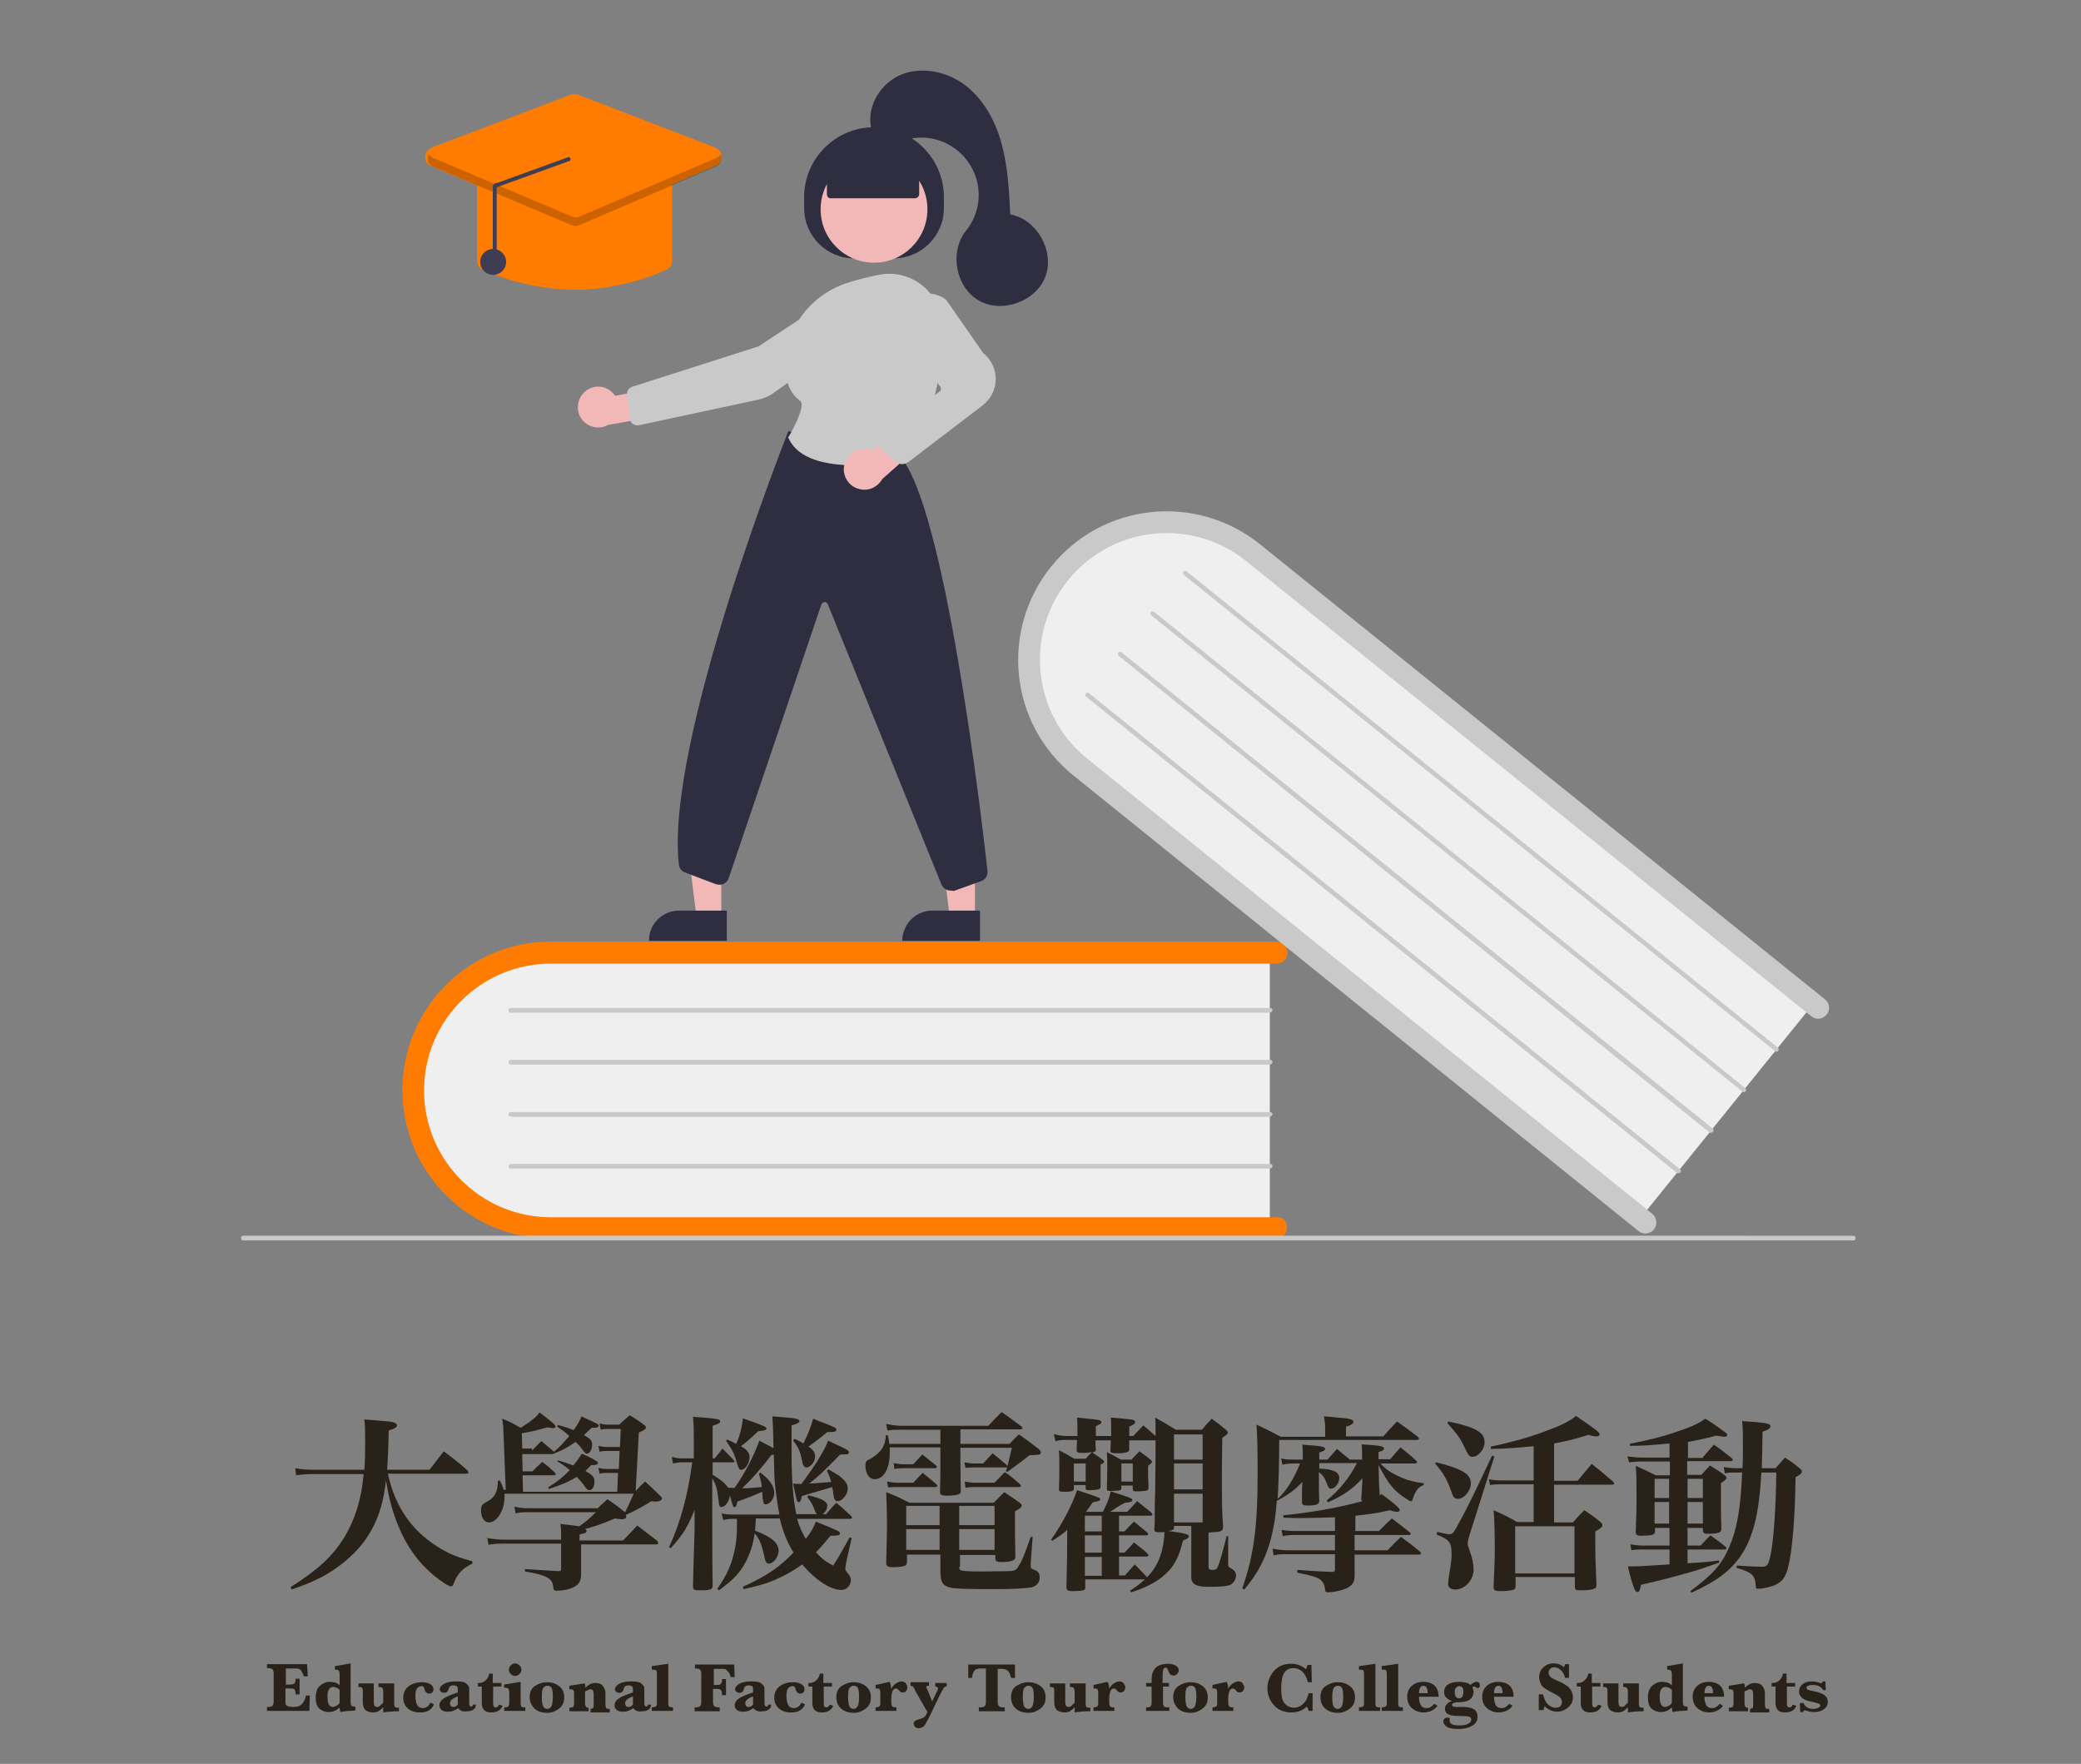 <?xml version="1.0" encoding="utf-8"?>
<!-- Generator: Adobe Illustrator 25.1.0, SVG Export Plug-In . SVG Version: 6.00 Build 0)  -->
<svg version="1.1" id="圖層_1" xmlns="http://www.w3.org/2000/svg" xmlns:xlink="http://www.w3.org/1999/xlink" x="0px" y="0px"
	 viewBox="0 0 530 449.2" style="enable-background:new 0 0 530 449.2;" xml:space="preserve">
<rect x="0" y="0" width="530" height="449.2" fill="#808080" stroke="none"/>
<style type="text/css">
	.st0{fill:#29221A;}
	.st1{fill:#EFEFEF;}
	.st2{fill:#FF7C00;}
	.st3{fill:#C9C9C9;}
	.st4{fill:#F2B8B7;}
	.st5{fill:#2F2E40;}
	.st6{fill:#3E3D54;}
	.st7{opacity:0.2;enable-background:new    ;}
</style>
<g>
	<g>
		<g>
			<path class="st0" d="M98.8,375.3c1.2,5.7,3.6,10.4,7.2,14.2c2.3,2.4,5.5,4.7,8.7,6.2c1.8,0.8,3.1,1.2,5.6,1.9l0,0.6
				c-2.5,1.2-3.8,2.6-4.7,4.9c-0.2,0.7-0.4,0.9-0.7,0.9c-0.5,0-1.5-0.6-3-1.7c-4.9-3.6-8.4-8.3-10.9-14.8c-1.2-3.2-2-6.1-2.7-10.6
				c-0.8,8-3.4,13.8-8,18.5c-2.9,2.9-6.4,5.4-10.2,7.1c-1.7,0.8-3,1.3-5.8,2.3l-0.3-0.6c7.2-4.6,10.7-7.9,13.7-12.7
				c2.7-4.5,4.4-9.8,4.9-16.1H79.9c-1.7,0-2.9,0.1-4.5,0.3l-0.2-1.8c1.6,0.3,3,0.4,4.8,0.4h12.8c0.2-2.4,0.2-4.6,0.2-7.7
				c0-2.3,0-3.1-0.2-5.1c1.7,0.1,3,0.2,3.9,0.3c3.4,0.2,4.4,0.5,4.4,1.2c0,0.5-0.5,0.8-2.1,1.3c-0.1,5.1-0.2,7-0.4,10h10.8l3.6-4.7
				c2.7,2,3.5,2.6,6,4.8c0.2,0.3,0.3,0.4,0.3,0.6c0,0.2-0.2,0.3-0.6,0.3H98.8z"/>
			<path class="st0" d="M135.5,369.4c1.1-1.1,1.3-1.4,2.4-2.4c1.1,0.9,1.1,0.9,3.2,2.7c1.4-1.1,2.5-2.4,3.9-4
				c-1.2-1.1-1.8-1.5-3.1-2.4l0.2-0.4c1.9,0.5,2.7,0.8,4,1.3c1.2-1.7,1.4-2.1,2-3.5l3.4,1.6c0.7,0.3,1,0.6,1,0.8
				c0,0.3-0.4,0.5-1.1,0.5c-0.1,0-0.4,0-0.7,0c-1.4,1.3-1.4,1.3-2,1.9l0.4,0.2c1.4,0.8,1.7,1.2,1.7,2.3c0,1.1-0.6,2.2-1.3,2.2
				c-0.3,0-0.5-0.1-1.3-1.2c-0.4-0.6-0.9-1.1-1.6-1.8c-2.1,1.4-3,2-5.6,3c-0.1,0.1-0.2,0.1-0.5,0.1h-7.5l0.1,4.4h2.5
				c1.1-1.1,1.4-1.4,2.5-2.4c1.5,1.1,1.9,1.5,3.3,2.8c0.1,0.1,0.1,0.2,0.1,0.3c0,0.2-0.2,0.3-0.5,0.3h-7.9l0.1,4.2h24l0.2-4.8h-2.6
				c-1,0-1.3,0-2.1,0.2l-0.3-1.5c0.8,0.2,1.4,0.3,2.4,0.3h2.8l0.2-4.6h-3c-0.8,0-1.2,0-2.1,0.2l-0.3-1.5c0.9,0.2,1.3,0.3,2.4,0.3
				h3.1l0.2-4.6h-3.2c-0.8,0-1.2,0-1.9,0.2l-0.3-1.6c0.8,0.2,1.4,0.3,2.2,0.3h2.8c1.2-1.1,1.5-1.4,2.7-2.4c1.6,1,2.1,1.3,3.7,2.5
				c0.3,0.2,0.4,0.4,0.4,0.6c0,0.4-0.3,0.7-1.8,1.3l-0.8,14.9h0c1-1.1,1.3-1.4,2.4-2.4c1.7,1.5,2.2,2,3.9,3.7
				c0.3,0.3,0.4,0.4,0.4,0.6c0,0.4-0.7,0.8-1.5,0.8c-0.1,0-0.6,0-1.2-0.1c-2.2,1.4-4.7,2.7-6.5,3.5c0.1,0.2,0.1,0.3,0.1,0.4
				c0,0.4-0.4,0.7-1,0.7c-0.3,0-1.2-0.1-1.9-0.2c-3.5,1.5-4.8,1.9-7.6,2.7c0.3,0.2,0.4,0.3,0.4,0.5c0,0.1-0.1,0.3-0.2,0.4
				c-0.1,0.1-0.4,0.2-0.9,0.3c-0.1,0-0.4,0.1-0.7,0.2v1.5h11.1c1.6-1.7,2.1-2.2,3.6-3.8c2.2,1.7,2.9,2.2,5.1,3.9
				c0.1,0.2,0.2,0.4,0.2,0.6c0,0.3-0.1,0.3-0.7,0.3H148v6c0,0.3,0,0.8,0,1.4c0,1.7-0.4,2.6-1.4,3.2c-1.2,0.8-3.1,1.2-4.8,1.2
				c-0.7,0-0.8-0.2-0.9-0.9c-0.1-2.2-1.7-3.1-7.2-4v-0.6c3.1,0.2,6.5,0.4,8.3,0.5c0.1,0,0.2,0,0.2,0s0.1,0,0.1,0
				c0.4,0,0.6-0.1,0.6-0.5v-6.5h-14c-1.8,0-2.7,0-4.5,0.3l-0.3-1.7c1.9,0.3,2.9,0.4,4.8,0.4h14v-1.5c0-0.8,0-1.4-0.2-2.5
				c2.9,0.3,3.6,0.4,4.8,0.6c1.8-1.2,2.4-1.8,4.3-3.6h-17c-1.6,0-2.2,0-3.5,0.3l-0.3-1.7c1.5,0.3,2.3,0.4,3.8,0.4h17.4
				c1.1-1,1.4-1.3,2.5-2.3c2.1,1.4,2.7,1.9,4.5,3.3c0.7-1.4,1.1-2.2,2.2-4.7h-32.9c0,0.3,0,0.5,0,0.8c0,3.4-1.9,6.5-4,6.5
				c-1.2,0-2-1.3-2-3.1c0-0.7,0.1-1.2,0.5-1.5c0.2-0.2,0.2-0.2,1.2-0.8c1.8-0.9,2.6-2.5,2.6-5.2l0.5-0.1c0.6,1.2,0.7,1.5,1,2.4h0.5
				l-0.6-15.2c0-0.7,0-1-0.3-2.9c2.1,0.8,2.7,1.2,4.7,2.3c0.2-0.1,0.4-0.2,0.5-0.3c2.3-1.5,3.5-2.4,4.3-3.6c3.2,2.4,4.1,3.2,4.1,3.6
				c0,0.2-0.2,0.4-0.6,0.4c-0.2,0-0.9-0.1-1.5-0.2c-3.7,1-3.7,1-6.5,1.5l0.1,3.9H135.5z M142,371.9c1.6,0.4,2.4,0.7,4,1.3
				c1-1.2,1.5-1.9,1.8-2.4c0.2-0.4,0.2-0.4,0.4-0.6c1.2,0.5,2.6,1.2,3.4,1.7c0.5,0.3,0.7,0.5,0.7,0.7c0,0.3-0.5,0.5-1.2,0.5
				c-0.1,0-0.3,0-0.5,0c-0.7,0.7-0.9,0.9-1.5,1.5c2,1.2,2.3,1.6,2.3,2.8c0,1.2-0.6,2.1-1.3,2.1c-0.4,0-0.7-0.3-1.2-1
				c-0.5-0.8-1.1-1.4-2-2.4c-2.4,1.4-3.3,1.8-7.1,3.1l-0.2-0.4c2.6-1.7,3.5-2.4,5.5-4.4c-1.2-1.1-1.8-1.4-3.1-2.2L142,371.9z"/>
			<path class="st0" d="M210.2,385.8c1-1.1,1.9-2.2,2.8-3.1c1.7,1.4,2.2,1.9,3.8,3.4c0.1,0.2,0.2,0.3,0.2,0.4c0,0.2-0.2,0.3-0.6,0.3
				h-13.4c0.6,2,1.2,3.3,2.2,5.1c1.4-1.8,1.8-2.5,2.6-4.4c6.1,2.5,6.1,2.5,6.1,3c0,0.5-0.5,0.6-2.2,0.6h-0.2
				c-1.7,2.1-2.4,2.9-3.7,4.2c1.5,1.6,2.3,2.3,4.4,3.4c1.4-2.2,1.4-2.2,4.2-7.2l0.5,0.2l-1.4,6.2c-0.2,1.3-0.2,1.3-0.2,1.6
				c0,0.3,0,0.4,0.8,1.4c0.4,0.4,0.6,1,0.6,1.5c0,1.4-1.1,2.5-2.4,2.5c-2.7,0-6.5-2.4-10-6.5c-1.9,1.4-3.8,2.5-6,3.5
				c-2.5,1.2-4.5,1.8-8.9,2.8l-0.2-0.6c5.9-2.7,9.1-4.8,12.9-8.7c-1.6-2.6-2.7-5.3-3.5-8.7h-6.1c-0.1,1.6-0.1,2.3-0.2,3.1
				c4.3,1.6,6,3.2,6,5.1c0,1.6-1.3,3.3-2.5,3.3c-0.6,0-0.9-0.5-1.2-2.1c-0.7-3.1-1.2-4.2-2.4-5.6c-0.4,2.9-1.2,5.2-2.3,7.3
				c-1.4,2.7-3.1,4.5-6.8,7.2l-0.4-0.4c2.5-3.6,3.7-6.3,4.5-10.3c0.4-2.5,0.5-2.9,0.5-7.5h-1c-1,0-1.7,0.1-2.5,0.3l-0.4-1.7
				c1.2,0.3,1.8,0.3,2.9,0.3h11.8c-0.5-2.5-0.9-5.5-1.2-8.5c-0.1-1.6-0.1-1.6-0.2-6.7h-0.6c-2.5,3.3-5.3,6.5-7.5,8.5
				c1.6,0,1.6,0,5-0.3c-0.1-1.2-0.2-1.5-0.7-3.4l0.3-0.3c2.3,1.6,3.6,3.5,3.6,5.2c0,1.4-1.1,2.9-2.2,2.9c-0.5,0-0.6-0.3-0.8-1.9
				c0-0.5,0-0.5-0.1-1.3c-1.8,0.8-2.9,1.3-6.3,2.5c-0.2,1.1-0.4,1.4-0.7,1.4c-0.4,0-0.4,0-1.2-3c-0.2,1.6-1.2,3-2.2,3
				c-0.4,0-0.6-0.4-0.7-1.7c-0.3-2.8-0.6-4-1.6-5.6c0,11.3,0,23.7,0.1,27.2c0,0,0,0.1,0,0.1c0,1-0.7,1.2-3.1,1.2
				c-1.6,0-1.9-0.1-1.9-1c0-0.6,0.1-5.5,0.4-14.5l0-5c-1.8,4.5-3,6.4-6.1,9.8l-0.4-0.3c2.8-6,4.8-13.2,5.9-21.6h-2.5
				c-0.9,0-1.5,0.1-2.4,0.3l-0.3-1.7c1,0.3,1.7,0.4,2.7,0.4h2.9v-5c0-2.2,0-3.3-0.2-5.6c6.6,0.5,6.9,0.6,6.9,1.2
				c0,0.4-0.2,0.5-1.9,1.1v8.3h0.5c0.9-1.1,1.2-1.4,2-2.5c1.3,1.3,1.7,1.7,2.9,3c0.1,0.1,0.2,0.2,0.2,0.3c0,0.1-0.2,0.2-0.5,0.2
				h-5.1v3.2c0.4,0.2,0.4,0.2,1,0.6c1.5,1,2.1,1.5,3,2.7c0.7,0,1.2,0,1.6,0c2.8-4,4.9-8.2,6.3-12c2.9,1.5,2.9,1.5,3.6,1.9
				c-0.1-5.2-0.1-5.2-0.3-8.1c5.3,0.4,5.8,0.5,6.4,0.7c0.3,0.1,0.5,0.3,0.5,0.5c0,0.4-0.5,0.7-2,1.1c0,5.1,0,5.5,0,7.1
				c0,6.7,0.4,11.7,1.2,15.5H210.2z M185.2,366.6c1.2,0.5,1.6,0.7,2.3,1.1c1-2.2,1.5-4.5,1.7-6.5c5.5,1.9,6,2.2,6,2.6
				c0,0.4-0.4,0.5-2.1,0.7c-2.3,2.1-3,2.8-4.4,3.8c0.7,0.4,0.9,0.6,1.2,0.8c0.6,0.5,1,1.2,1,1.9c0,1.6-1.1,3.3-2.1,3.3
				c-0.5,0-0.6-0.1-1.2-2c-0.6-2.2-1.1-3.1-2.7-5.4L185.2,366.6z M211,374.2c2.3,1.3,3.1,1.8,3.7,2.5c0.9,0.8,1.2,1.6,1.2,2.4
				c0,1.5-1.4,3.2-2.6,3.2c-0.6,0-0.9-0.4-1.1-2c0-0.6-0.1-1-0.3-1.6c-0.5,0.2-3.1,0.9-7.7,2.3c-0.2,1.1-0.3,1.2-0.4,1.3
				c-0.3,0.3-0.3,0.3-0.3,0.3c0,0,0,0-0.2-0.1c-0.3-0.1-0.3-0.1-0.6-1.5c-0.3-1.1-0.4-1.7-0.7-3.2c0.5,0.1,0.7,0.1,1.1,0.1
				c0,0,0.2,0,0.4,0c0.1,0,0.3,0,0.6,0c3.2-4.2,5.9-8.5,6.8-11c1.1,0.5,2,0.9,2.6,1.2c2.3,1.1,2.7,1.3,2.7,1.8s-0.5,0.5-1.9,0.5H214
				c-4.9,5-5.8,5.8-7.9,7.4c1.1,0,3-0.2,5.6-0.4c-0.4-1.4-0.6-1.8-1.1-2.9L211,374.2z M202.3,366.4c1.2,0.5,1.5,0.7,2.3,1.2
				c1.2-2.4,1.9-4.1,2.5-6.3c1.2,0.5,2.2,0.9,2.8,1.1c2.7,1.1,3.1,1.2,3.1,1.7s-0.4,0.6-2.3,0.6c-2.4,2-2.9,2.3-4.8,3.7
				c1.2,0.8,1.7,1.5,1.7,2.5c0,1.3-1.1,2.8-2.2,2.8c-0.6,0-0.9-0.4-1.2-2c-0.4-2.1-1-3.4-2.2-4.8L202.3,366.4z M205.9,380.8
				c3.6,0.9,4.8,1.6,4.8,2.7c0,1.1-1,2.3-1.9,2.3c-0.7,0-1-0.3-1.5-1.7c-0.4-1.1-1-1.9-1.7-2.9L205.9,380.8z"/>
			<path class="st0" d="M239.5,364.1h-9.8c-1.8,0-2.3,0-3.7,0.2l-0.3-1.7c1.4,0.3,2.6,0.5,4,0.5h22c1.4-1.5,1.9-2,3.4-3.5
				c2.2,1.5,2.9,2.1,5.1,3.7c0.1,0.2,0.2,0.3,0.2,0.4c0,0.1-0.2,0.3-0.5,0.3h-15.3v3.7h12.5c1.1-1.1,1.3-1.4,2.4-2.4
				c2.2,1.5,2.8,2,4.9,3.6c0.5,0.4,0.7,0.7,0.7,1c0,0.2-0.1,0.4-0.4,0.5c-0.4,0.1-0.4,0.1-2.5,0.2c-2.4,1.9-3.3,2.5-5.6,4.2
				l-0.4-0.1l0.3-1l-0.3,0h-8c-0.7,0-1.2,0-2.3,0.1l-0.3-1.4c1.2,0.2,1.6,0.3,2.6,0.3h2.2c1-1.1,1.3-1.4,2.4-2.6
				c1.6,1.3,2.1,1.7,3.6,3l0.2,0.3c0.3-1.3,0.5-2.1,1.1-4.7h-13.1v3.8c0,4,0.1,6.4,0.1,7.1c0,0.4-0.1,0.7-0.3,0.8
				c-0.4,0.3-1.7,0.5-3.1,0.5c-1.5,0-1.9-0.2-1.9-1c0.1-3,0.1-3.8,0.1-7.2v-4.1h-12.9c0,0.7,0,0.9,0,1.4c0,4-1.5,6.7-3.9,6.7
				c-1.3,0-2.3-1.4-2.3-3.5c0-0.4,0.1-0.9,0.3-1.1c0.1-0.2,0.1-0.2,1-0.6c1.2-0.7,2.3-1.6,3-2.7c0.6-1,0.8-1.7,0.9-3.3l0.5,0
				c0.2,1,0.3,1.3,0.4,2.2h13V364.1z M244.3,399c0,0.5,0.1,0.8,0.4,0.9c0.5,0.2,2.2,0.3,5.7,0.3c1.6,0,6.5-0.1,7-0.1
				c1.1-0.1,1.5-0.3,2.1-1.4c0.8-1.2,1.5-3,3-7.3h0.5l-0.5,6.8c0,0.2,0,0.5,0,0.6c0,0.5,0.1,0.7,1,1c0.9,0.3,1.3,1,1.3,1.9
				c0,1.4-0.9,2.4-2.5,2.6c-1.2,0.2-4.8,0.4-8.8,0.4c-7,0-10.5-0.1-11.5-0.4c-2-0.5-2.5-1.4-2.5-4.4v-4h-8.5v1.7
				c0,0.5-0.1,0.8-0.3,1c-0.4,0.3-1.5,0.5-3.2,0.5c-1.4,0-1.8-0.2-1.8-1.1l0-0.1c0.1-5.1,0.2-7,0.2-8.6c0-3.6-0.1-7.5-0.2-9.3
				c2.6,1,3.4,1.4,5.9,2.7h21.5c1.2-1.2,1.5-1.6,2.7-2.7c1.7,1.2,2.3,1.5,3.9,2.7c0.4,0.3,0.5,0.5,0.5,0.7c0,0.4-0.3,0.7-1.7,1.5
				c0,6.5,0,7,0.1,11.4c0,0.5-0.1,0.7-0.3,0.9c-0.5,0.4-1.7,0.6-3.2,0.6c-1.2,0-1.5-0.2-1.6-0.8v-1h-9V399z M225.9,377.3
				c1.3,0.2,1.9,0.3,2.9,0.3h3.8c1-1.1,1.3-1.4,2.4-2.5c1.5,1.2,2,1.6,3.5,2.9c0.2,0.2,0.2,0.3,0.2,0.4c0,0.1-0.2,0.3-0.4,0.3h-9.5
				c-1.1,0-1.6,0-2.6,0.1L225.9,377.3z M227.6,372.6c1.2,0.2,1.8,0.3,2.6,0.3h2.4c1-1.1,1.3-1.4,2.3-2.5c1.5,1.2,2,1.6,3.5,2.8
				c0.2,0.2,0.2,0.3,0.2,0.4c0,0.1-0.2,0.3-0.4,0.3h-8c-1,0-1.4,0-2.4,0.2L227.6,372.6z M239.3,383.5h-8.5v4.9h8.5V383.5z
				 M239.3,389.4h-8.5v5.3h8.5V389.4z M253.3,388.4v-4.9h-9v4.9H253.3z M253.3,394.7v-5.3h-9v5.3H253.3z M245.7,377.3
				c1.1,0.2,1.8,0.3,2.7,0.3h4.9c0.9-0.9,1.7-1.8,2.6-2.7c1.8,1.2,2.3,1.7,3.9,3.1c0.2,0.2,0.2,0.3,0.2,0.4c0,0.2-0.2,0.3-0.5,0.3
				h-11.2c-1,0-1.5,0-2.4,0.2L245.7,377.3z"/>
			<path class="st0" d="M292.1,401.7c2.8-2.8,4.2-6.3,4.5-11.5c-0.4,0-0.7,0-0.9,0h-0.5c-0.9,0-1.2-0.1-1.2-0.7
				c0.1-1.6,0.1-1.6,0.1-4.8c0-0.6,0-2.3,0.1-4.7c0-2.6,0.1-6,0.1-9.2c0-1,0-1.9,0-4h-6.7c0,1.5,0,1.5,0,2.3c0,0.4-0.1,0.5-0.5,0.7
				c-0.6,0.2-1.3,0.3-2.3,0.3c-1.7,0-2-0.1-2-0.7c0-1,0.1-1.4,0.1-2.6H279c0,1.4,0,1.4,0.1,2.3c0,0,0,0.1,0,0.1
				c0,0.4-0.2,0.5-0.9,0.7c1.3,0.9,1.5,1,2.7,1.9c0.2,0.2,0.3,0.3,0.3,0.4c0,0.2-0.1,0.4-0.4,0.5c-0.4,0.2-0.4,0.2-0.5,0.4
				c0,0.6,0,0.9,0,1.2c0,0.1,0,2.5,0,2.6c0,1.2,0,1.2,0,1.7c0,0.4-0.1,0.5-0.6,0.7c-0.4,0.1-1.6,0.2-2.2,0.2c-0.7,0-1-0.1-1-0.4
				v-0.9h-3v0.9c0,0.6-0.6,0.8-2,0.8c-1.5,0-1.7,0-1.8-0.5c0.1-2.6,0.1-4,0.1-6c0-1.7,0-2.5-0.1-4.1c1.7,0.9,2.3,1.2,3.9,2.2h2.9
				c0.7-0.8,0.8-0.9,1.6-1.7c-0.7,0.1-1.2,0.2-2.2,0.2c-1.4,0-1.7-0.1-1.7-0.7c0-0.7,0.1-1.5,0.1-2.6H272c-1.5,0-2,0-3.2,0.3
				l-0.4-1.8c1.4,0.4,2.3,0.5,3.6,0.5h2.4c0-1,0-1,0-1.5c0-0.3,0-0.7,0-0.8c0-1,0-1.3-0.1-2.4c4.8,0.5,4.8,0.5,5.4,0.6
				c0.5,0.1,0.8,0.3,0.8,0.6c0,0.3,0,0.3-1.4,1l0,2.5h3.9c0-2.8,0-4.4-0.1-4.7c5.9,0.5,6.2,0.5,6.2,1.2c0,0.3-0.3,0.6-1.5,1.1
				c0,1.2,0,1.7,0,2c0,0.1,0,0.2,0,0.4h1c0.9-0.9,1.7-1.8,2.6-2.7c1.4,1.2,1.7,1.4,3.1,2.7v-2.4c0-1.2,0-1.3-0.1-2.3
				c2.3,1.3,3,1.7,5.3,3.1h6.6c1.1-1.3,1.4-1.6,2.5-2.8c1.7,1.2,2.2,1.6,3.6,2.8c0.4,0.3,0.5,0.5,0.5,0.7s-0.1,0.5-0.5,0.7
				c-0.7,0.5-0.7,0.5-0.9,0.7c-0.1,5.4-0.1,7.7-0.1,10.7c0,4.9,0,7.7,0.3,11.9c0,0.1,0,0.2,0,0.2c0,0.6-0.3,0.9-1.2,1.1
				c-0.3,0-1.2,0.1-2.5,0.2v8.7c0,0.6,0.2,0.8,1.2,0.8c0.6,0,0.9-0.2,1.2-0.9c0.5-1.3,1.1-3.2,2.2-7.7l0.4,0v7c0,0.8,0,0.8,0.9,1.3
				c0.7,0.4,1.1,1,1.1,1.7c0,1.2-0.9,2.4-2.1,2.6c-0.8,0.2-2.6,0.3-4.8,0.3c-3.2,0-4.4-0.6-4.5-2.3c0-0.5,0-0.8,0-1.1l0-2.9v-9.2
				H299v0.6c-0.1,0.4-0.1,0.4-1.4,0.7c3.7,0.5,3.9,0.6,4.5,0.8c0.4,0.1,0.7,0.3,0.7,0.5c0,0.4-0.4,0.7-1.5,1.1
				c-0.9,3.6-1.8,5.7-3.6,7.7c-2.2,2.4-5.2,4.1-9.6,5.5l-0.3-0.4c2.1-1.4,2.7-1.9,3.8-2.9h-15.2v2c0,0.4,0,0.5-0.3,0.7
				c-0.3,0.2-1.4,0.3-2.9,0.3c-1.2,0-1.5-0.2-1.6-0.8c0.2-8.9,0.2-8.9,0.2-14.8c-1.2,1.1-2,1.6-3.8,2.8l-0.3-0.3
				c3-4.3,5.4-8.9,6.6-12.6c2.3,0.7,4.9,1.6,5.5,1.9c0.3,0.1,0.4,0.2,0.4,0.4c0,0.1-0.1,0.3-0.2,0.4c-0.1,0-0.7,0.2-1.7,0.4
				c-0.8,1.2-1.1,1.5-1.7,2.4h4.3c1.2-2.4,1.6-3.5,2-5.2c5,1.6,5.5,1.8,5.5,2.2c0,0.4-0.4,0.6-1.9,0.7c-0.6,0.3-0.6,0.3-2.1,1.2
				c-1,0.7-1,0.7-1.7,1.1h4.4l2.5-2.7c1.5,1.2,2,1.6,3.5,2.8c0.2,0.2,0.4,0.4,0.4,0.6c0,0.2-0.3,0.3-0.6,0.3h-7.9v4h1.4
				c1-1.1,1.3-1.4,2.4-2.5c1.4,1.2,1.9,1.5,3.3,2.7c0.2,0.1,0.3,0.3,0.3,0.4c0,0.3-0.1,0.4-0.6,0.4h-6.8v4.4h1.4
				c1.1-1.1,1.3-1.4,2.4-2.6c1.5,1.2,2,1.5,3.4,2.8c0.2,0.2,0.3,0.4,0.3,0.5c0,0.2-0.3,0.3-0.7,0.3h-6.8v4.8h1.5
				c1.1-1.2,1.4-1.6,2.5-2.8c1.2,1.3,1.7,1.7,2.9,3L292.1,401.7z M273.5,377.3h3v-4.6h-3V377.3z M280.6,390v-4h-4.3v4H280.6z
				 M280.6,395.4V391h-4.3v4.4H280.6z M276.3,401.3h4.3v-4.8h-4.3V401.3z M285.6,378.9c0,0.3-0.1,0.5-0.3,0.6
				c-0.3,0.1-1.5,0.2-2.4,0.2c-0.7,0-1-0.1-1-0.5c0.1-3.8,0.1-4.2,0.1-6c0-1,0-2-0.1-3.4c1.6,0.8,2.1,1.1,3.6,1.9h2.7
				c0.8-0.9,1.1-1.2,2-2.1c1.3,0.9,1.7,1.2,2.9,2.2c0.2,0.2,0.3,0.3,0.3,0.4c0,0.2-0.1,0.4-0.4,0.6c-0.4,0.3-0.4,0.3-0.6,0.5
				c0,1.2,0,1.8,0,2c0,0.2,0,0.4,0,0.8c0.1,1.5,0.1,1.7,0.1,2.8c0,0.4-0.1,0.6-0.5,0.7c-0.4,0.1-1.4,0.2-2.6,0.2
				c-0.7,0-0.8-0.1-0.9-0.6v-0.9h-2.9V378.9z M285.6,377.3h2.9v-4.6h-2.9V377.3z M306.4,365.3H299v6.4h7.3V365.3z M299,372.7v6.6
				h7.3v-6.6H299z M299,380.4v7.3h7.3v-7.3H299z"/>
			<path class="st0" d="M325.8,366.9c0,5.6-0.2,11.8-0.4,14.8c2-1.7,4.3-5.3,5.7-9h-1.5c-1.2,0-2.1,0.1-3,0.3l-0.3-1.6
				c1.1,0.3,1.7,0.3,3.3,0.3h2.2v-1.3c0-0.5,0-0.9-0.1-2.5c1.2,0.1,2.2,0.2,2.7,0.2c2.3,0.2,3.1,0.4,3.1,0.9c0,0.3-0.4,0.6-1.5,0.9
				v1.8h2.1c0.8-0.9,1.6-1.8,2.4-2.7c1.4,1.2,1.9,1.5,3.3,2.7h3.1v-1.5c0-0.8,0-1.2-0.1-2.4c1.2,0.1,2.1,0.2,2.6,0.2
				c2.4,0.2,3.1,0.4,3.1,0.9c0,0.3-0.4,0.6-1.4,0.9v1.8h3c1.1-1.3,1.4-1.7,2.6-3c1.7,1.4,2.3,1.8,3.9,3.3c0.2,0.2,0.3,0.3,0.3,0.5
				c0,0.1-0.2,0.3-0.5,0.3h-8.8c1.1,1.2,1.9,1.9,3.5,2.7c2.5,1.3,4.5,2,7.5,2.3l0,0.5c-0.9,0.3-1.4,0.7-1.9,1.5
				c-0.4,0.6-0.7,1.4-0.9,2c-0.1,0.5-0.2,0.6-0.4,0.6c-0.2,0-0.5-0.1-0.9-0.4c-3.3-2-4.9-3.9-7.4-8.8l0.1,3.6c0,1,0,1.1,0.2,4.1
				l0.5-0.3c3.5,2.6,4.6,3.6,4.6,4.1c0,0.2-0.3,0.4-0.6,0.4c-0.5,0-1.2-0.1-1.9-0.4c-3.5,0.8-5.1,1-8.8,1.4v3.9h6
				c1.4-1.4,1.8-1.9,3.3-3.2c2,1.5,2.6,2,4.5,3.5c0.2,0.2,0.3,0.3,0.3,0.4c0,0.2-0.2,0.3-0.5,0.3H345v3.9h8.4c1.4-1.5,1.9-2,3.4-3.4
				c2.1,1.5,2.7,2,4.7,3.6c0.3,0.2,0.4,0.4,0.4,0.6c0,0.2-0.2,0.3-0.6,0.3H345c0,3.1,0,3.1,0,5.2c0,1.7-0.4,2.4-1.7,3.2
				c-1,0.6-3.5,1.2-5.2,1.2c-0.4,0-0.5-0.1-0.6-0.5c-0.1-0.9-0.2-1.4-0.5-1.9c-0.8-1.2-1.7-1.6-6.6-2.6l0-0.7
				c5.6,0.4,5.9,0.4,8.9,0.5c0.5,0,0.7-0.1,0.7-0.6v-3.9h-12.3c-1.4,0-2.1,0-3.3,0.3l-0.3-1.7c1.2,0.2,2.4,0.4,3.6,0.4h12.3v-3.9
				h-10c-1.3,0-2.4,0.1-3.3,0.3l-0.3-1.6c1.2,0.2,2.1,0.3,3.6,0.3h10v-3.5c-3.7,0.1-6.2,0.2-8.6,0.2c-1.1,0-2.3,0-4.5-0.1l-0.1-0.6
				c7.6-0.8,12.9-1.7,20.2-3.6c-0.3-0.2-0.3-0.3-0.3-0.7c0.1-1.2,0.1-1.2,0.2-3.3l0.1-1.8c-2.7,2.8-4.8,4.3-8.8,6.1l-0.3-0.5
				c3.2-2.6,5.6-5.5,7.7-9.5H336v1.4c3.5,0.1,5.1,0.9,5.1,2.4c0,1.3-1.1,2.7-2.1,2.7c-0.5,0-0.7-0.2-1.1-1.4c-0.6-1.5-1-2-2-2.8
				c0,4.1,0,5.5,0.1,7.4c-0.1,0.8-0.7,1.1-3,1.1c-1.1,0-1.4-0.2-1.4-0.8c0,0,0-0.1,0-0.1l0-3.2l0.1-1.9c-2,2.1-3.5,3.2-6.5,4.8
				l0-0.1c-0.3,4.1-0.8,7.1-1.6,10.1c-1.4,4.9-3.2,8.4-6.7,12.6l-0.5-0.3c2.9-8.4,3.9-15.4,3.9-29.4c0-7-0.1-9.5-0.3-12.3
				c2.8,1.3,3.6,1.7,6.2,3.1h11.3v-2.2c0-1.2-0.1-1.8-0.3-3c1.5,0.1,2.6,0.2,3.4,0.3c3.1,0.2,4.1,0.5,4.1,1.1c0,0.4-0.6,0.9-1.9,1.2
				v2.5h9.5c1.5-1.7,2-2.2,3.5-3.8c2.4,1.7,3.1,2.2,5.3,3.9c0.2,0.2,0.3,0.4,0.3,0.5c0,0.2-0.3,0.3-0.7,0.3H325.8z"/>
			<path class="st0" d="M365.8,372.4c2.8,0.7,4.7,1.3,6.3,2.1c1.8,0.9,2.5,1.9,2.5,3.2c0,2-1.7,4-3.3,4c-0.9,0-1.2-0.4-1.8-2.2
				c-1-2.8-2-4.5-4-6.8L365.8,372.4z M366,390.1c1.6,0.4,2.5,0.6,3.1,0.6c0.9,0,1.1-0.3,2.6-3.1c2-3.6,4.1-7.9,8.3-16.9l0.6,0.2
				l-6.2,19.6c-0.5,1.7-0.6,2.1-0.6,2.5c0,0.5,0,0.5,0.6,2.2c0.6,1.6,0.9,3.2,0.9,4.5c0,2.7-2.2,5.1-4.7,5.1c-1.1,0-1.8-0.6-1.8-1.4
				c0-0.2,0.1-1.1,0.2-1.8c0.5-3.2,0.7-4.4,0.7-5.6c0-3.2-0.5-3.9-3.8-5.2L366,390.1z M368.9,362c7.1,1.5,9.2,2.8,9.2,5.3
				c0,1.8-1.6,3.7-3.1,3.7c-0.7,0-1-0.3-1.9-2.2c-1-2.3-2.2-3.9-4.5-6.4L368.9,362z M390.5,368.3c-4.2,0.4-6.2,0.6-10.8,0.7l0-0.6
				c5.2-1.1,9.2-2.2,13.3-3.7c4.4-1.6,6.5-2.6,8.4-4.1c4.8,3.3,6,4.1,6,4.7c0,0.3-0.3,0.5-0.7,0.5c-0.6,0-1.3-0.1-2.1-0.4
				c-3.9,1.2-5.6,1.6-8.8,2.2v9.5h6c1.2-1.5,2.4-2.9,3.6-4.3c2.4,1.9,3.1,2.5,5.4,4.5c0.2,0.2,0.3,0.3,0.3,0.5
				c0,0.2-0.2,0.3-0.6,0.3h-14.7v9.6h4.8c1.2-1.4,1.6-1.8,2.9-3.1c1.8,1.2,2.4,1.6,4,2.9c0.4,0.4,0.6,0.6,0.6,0.9
				c0,0.4-0.3,0.8-1.8,1.6c0,1.2,0,2.1,0,2.7c0,3.1,0,4,0.3,10.9c0,0.5-0.1,0.8-0.4,0.9c-0.5,0.3-1.7,0.5-3.4,0.5
				c-1.5,0-1.7-0.1-1.7-1v-2.4h-15.1v2.2c0,0.5,0,0.7-0.3,0.9c-0.3,0.3-1.7,0.5-3.6,0.5c-1.3,0-1.7-0.2-1.7-1c0,0,0-0.1,0-0.2
				c0.2-5.2,0.3-6.4,0.3-9.2c0-5-0.1-7.8-0.3-10.2c2.7,1.2,3.5,1.6,6,3h4.2v-9.6h-8.6c-1.1,0-1.6,0-2.5,0.2l-0.3-1.5
				c0.9,0.2,1.8,0.3,2.9,0.3h8.5V368.3z M385.9,400.7h15.1v-12h-15.1V400.7z"/>
			<path class="st0" d="M433.7,371.1c1.2-1.4,1.6-1.8,2.8-3.2c2,1.4,2.6,1.9,4.5,3.4c0.2,0.2,0.3,0.3,0.3,0.5c0,0.2-0.2,0.3-0.7,0.3
				h-10.9v3.5h3.6c1-1.1,1.2-1.3,2.2-2.4c1.6,1,2,1.2,3.5,2.3c0.5,0.3,0.7,0.6,0.7,0.8c0,0.4-0.3,0.7-1.4,1.4c0,2.9,0,4.4,0,5.6
				c0,1.8,0,3.1,0.1,5.9c0,0.1,0,0.1,0,0.1c0,0.1,0,0.2,0,0.2c0,0.8-0.9,1.1-3.5,1.1c-0.9,0-1.1-0.2-1.2-0.8v-0.7h-3.9v4.5h3.3
				c0.9-0.9,1.7-1.8,2.5-2.6c1.7,1.2,2.3,1.6,4,3c0,0.1,0.1,0.3,0.1,0.3c0,0.1-0.2,0.3-0.4,0.3h-9.5v3.5c3.6-0.2,4.9-0.3,8-0.7
				l0.1,0.5c-3.6,1.3-5.2,1.9-10,3.2c-5.1,1.4-7,1.8-10,2.5c-0.2,1.4-0.4,1.8-0.9,1.8c-0.3,0-0.5-0.2-0.7-0.7
				c-0.4-0.8-1.2-3.4-1.7-5.8c2.8,0,2.8,0,10.6-0.5v-3.8H418c-0.9,0-1.4,0-2.5,0.2l-0.3-1.5c0.9,0.1,2.2,0.3,3,0.3h7v-4.5h-3.7v0.9
				c0,0.5-0.2,0.7-0.8,0.9c-0.4,0.1-1.6,0.2-2.6,0.2c-1.2,0-1.5-0.2-1.5-1c0.2-5.8,0.2-5.8,0.2-8.6c0-3.8,0-6-0.2-8.2
				c2.2,1,2.9,1.3,5.1,2.4h3.6v-3.5H418c-0.6,0-1.2,0-3.1,0.2l-0.4-1.5c1.5,0.2,2.9,0.3,3.5,0.3h7.2v-3.6c-4.3,0.4-6.6,0.6-10.1,0.6
				l0-0.5c5.3-1.1,7.8-1.7,11.4-2.9c4-1.3,6-2.2,7.8-3.5c2,1.2,2,1.2,5,3.4c0.4,0.3,0.6,0.5,0.6,0.7c0,0.3-0.3,0.5-0.7,0.5
				c-0.3,0-0.9-0.1-2.1-0.3c-2.9,0.8-5.5,1.3-7.2,1.6v4.1H433.7z M425.1,376.6h-3.7v4.9h3.7V376.6z M425.1,382.5h-3.7v5.5h3.7V382.5
				z M433.7,376.6h-3.9v4.9h3.9V376.6z M433.7,382.5h-3.9v5.5h3.9V382.5z M452.2,373.9c1.1-1.2,1.3-1.5,2.4-2.7
				c1.7,1.1,2.3,1.5,3.7,2.7c0.5,0.4,0.6,0.6,0.6,0.9c0,0.3-0.3,0.7-1.6,1.4c-0.1,9.5-0.8,18.6-1.8,22.5c-0.6,2.7-1.4,3.9-3.1,4.8
				c-1.2,0.6-3.3,1.1-4.7,1.1c-0.3,0-0.5-0.1-0.5-0.4c-0.1-1.3-0.2-1.9-0.5-2.5c-0.5-1-1.8-1.7-4.4-2.4v-0.6
				c3.6,0.2,5.8,0.3,6.4,0.3c1.4,0,1.7-0.4,2.3-3.3c0.8-4.2,1.3-12.4,1.4-20.7h-3.8c-0.6,10.7-2.1,16.5-5.3,21.3
				c-2.7,3.8-6.1,6.4-12.5,9.3l-0.3-0.4c5.8-4.3,8-6.8,9.9-11.2c2-4.6,2.9-9.7,3.3-19h-1.7c-1.2,0-1.7,0-2.7,0.2l-0.3-1.6
				c1.2,0.2,2.4,0.3,3.2,0.3h1.6c0.1-2.4,0.1-3.6,0.1-5.5c0-2.9,0-4.5-0.2-6.5c6.1,0.4,7.2,0.6,7.2,1.3c0,0.5-0.5,0.9-2,1.4
				c-0.1,5.1-0.1,6.5-0.2,9.3H452.2z"/>
		</g>
	</g>
	<g>
		<path class="st0" d="M72.7,430.1v2.9c0,0.6,0,0.9,0.1,1.1c0.1,0.2,0.2,0.3,0.5,0.4c0.3,0.1,0.7,0.2,1.3,0.2c0.8,0,1.4-0.1,1.7-0.3
			c0.4-0.2,0.7-0.5,1-1c0.3-0.5,0.5-1,0.6-1.6h1l-0.1,3.9H68v-1h0.2c0.6,0,1-0.1,1.2-0.3c0.2-0.2,0.3-0.6,0.3-1.1v-7.1
			c0-0.5-0.1-0.9-0.3-1.1c-0.2-0.2-0.6-0.3-1.1-0.3H68v-1h10.2l0.2,3.1h-1c-0.2-0.5-0.4-1-0.6-1.3c-0.2-0.3-0.4-0.5-0.7-0.6
			c-0.2-0.1-0.6-0.1-1.1-0.1h-2.2v4.1h1.1c0.5,0,0.9-0.1,1.1-0.3c0.2-0.2,0.3-0.6,0.3-1.2h1v4h-1c0-0.1,0-0.1,0-0.2
			c0-0.3-0.1-0.6-0.2-0.9c-0.1-0.3-0.5-0.4-1.1-0.4H72.7z"/>
		<path class="st0" d="M86.5,434.8c-0.4,0.4-0.8,0.7-1.3,0.9c-0.5,0.2-0.9,0.3-1.5,0.3c-0.9,0-1.7-0.3-2.4-0.9
			c-0.6-0.6-0.9-1.5-0.9-2.8c0-1.4,0.4-2.4,1.1-3c0.7-0.6,1.5-1,2.5-1c0.5,0,1,0.1,1.4,0.2s0.8,0.4,1.1,0.7v-2.8
			c0-0.4-0.1-0.7-0.2-0.9c-0.1-0.2-0.5-0.3-1-0.3v-0.9l4-0.7v9.8c0,0.5,0.1,0.8,0.2,1c0.2,0.1,0.5,0.2,1,0.2v1
			c-1.7,0.1-3,0.2-3.8,0.4C86.6,435.6,86.5,435.3,86.5,434.8z M86.5,433.6v-3.3c-0.3-0.2-0.5-0.4-0.8-0.5c-0.3-0.1-0.5-0.2-0.8-0.2
			c-0.5,0-0.9,0.2-1.1,0.6c-0.3,0.4-0.4,1-0.4,1.8c0,0.9,0.1,1.5,0.3,2c0.2,0.4,0.6,0.7,1,0.7c0.3,0,0.6-0.1,1-0.3
			C86.1,434.2,86.4,433.9,86.5,433.6z"/>
		<path class="st0" d="M97.6,434.8c-0.4,0.4-0.8,0.7-1.2,1c-0.4,0.2-0.9,0.3-1.4,0.3c-0.7,0-1.2-0.2-1.8-0.5
			c-0.5-0.4-0.8-1.1-0.8-2.1v-2.8c0-0.5-0.1-0.8-0.2-0.9s-0.4-0.2-0.9-0.2v-0.9h3.9v4.7c0,0.5,0.1,0.8,0.2,1s0.4,0.3,0.7,0.3
			c0.2,0,0.5-0.1,0.7-0.3s0.5-0.5,0.8-0.8v-2.8c0-0.4-0.1-0.7-0.2-0.9s-0.5-0.3-1-0.3v-0.9h4v5.1c0,0.4,0.1,0.8,0.2,0.9
			c0.1,0.2,0.5,0.2,1,0.2v0.9c-0.2,0-0.3,0-0.4,0c-1.1,0-2.3,0.1-3.6,0.3V434.8z"/>
		<path class="st0" d="M109.6,433.6l0.9,0.4c-0.2,0.7-0.7,1.2-1.3,1.6c-0.6,0.4-1.4,0.5-2.3,0.5c-1.2,0-2.2-0.3-3-1
			c-0.8-0.7-1.2-1.6-1.2-2.7c0-1.2,0.4-2.2,1.3-2.9s2-1.1,3.5-1.1c0.9,0,1.6,0.2,2.1,0.5s0.8,0.7,0.8,1.3c0,0.3-0.1,0.6-0.3,0.8
			c-0.2,0.2-0.5,0.3-0.8,0.3c-0.6,0-1-0.4-1.2-1.2c-0.1-0.2-0.1-0.4-0.2-0.5s-0.3-0.2-0.5-0.2c-0.5,0-0.9,0.2-1.2,0.6
			c-0.3,0.4-0.4,1-0.4,1.9c0,1.1,0.2,1.9,0.5,2.4c0.3,0.5,0.8,0.7,1.5,0.7C108.6,434.9,109.2,434.5,109.6,433.6z"/>
		<path class="st0" d="M116.7,435c-0.4,0.3-0.9,0.5-1.3,0.7c-0.5,0.2-1,0.2-1.5,0.2c-0.7,0-1.2-0.2-1.5-0.5s-0.5-0.7-0.5-1.1
			c0-0.6,0.3-1.2,1-1.7s1.9-1,3.7-1.6v-0.7c0-0.5-0.1-0.8-0.3-0.9c-0.2-0.1-0.5-0.2-0.8-0.2c-0.7,0-1.1,0.3-1.2,0.8
			c-0.1,0.4-0.2,0.6-0.4,0.8c-0.2,0.2-0.4,0.3-0.8,0.3c-0.3,0-0.6-0.1-0.8-0.3c-0.2-0.2-0.3-0.4-0.3-0.6c0-0.5,0.4-1,1.1-1.4
			c0.7-0.4,1.7-0.6,2.9-0.6c0.7,0,1.2,0,1.7,0.1c0.5,0.1,0.8,0.2,1.1,0.5s0.5,0.5,0.6,0.7c0.1,0.2,0.1,0.6,0.1,1v3.3
			c0,0.5,0.2,0.8,0.5,0.8c0.3,0,0.4-0.2,0.5-0.5h0.7c0,0.6-0.2,1-0.7,1.3c-0.4,0.3-0.9,0.4-1.5,0.4C117.8,436,117.1,435.6,116.7,435
			z M116.6,434.1V432c-0.8,0.3-1.3,0.6-1.6,0.9s-0.4,0.6-0.4,0.9c0,0.2,0.1,0.4,0.2,0.6s0.3,0.3,0.6,0.3c0.2,0,0.4,0,0.6-0.1
			S116.4,434.3,116.6,434.1z"/>
		<path class="st0" d="M125.6,429.5v3.8c0,0.6,0,1,0.1,1.2c0.1,0.2,0.3,0.3,0.5,0.3c0.4,0,0.7-0.2,0.9-0.7l0.9,0.3
			c-0.4,1.1-1.4,1.7-2.9,1.7c-0.8,0-1.4-0.2-1.8-0.6c-0.4-0.4-0.6-1-0.6-1.8v-4.2h-1v-0.9l0.2,0c0.7,0,1.3-0.2,1.8-0.7
			s0.8-1,0.9-1.7h0.9v2.4h2.2v0.9H125.6z"/>
		<path class="st0" d="M132.6,428.3v5.4c0,0.4,0.1,0.8,0.2,0.9c0.1,0.2,0.5,0.2,1,0.2v0.9h-5.4v-0.9h0.2c0.5,0,0.8-0.1,0.9-0.3
			c0.1-0.2,0.2-0.5,0.2-0.9v-2.6c0-0.4-0.1-0.7-0.2-0.9s-0.4-0.3-0.9-0.3h-0.2V429L132.6,428.3z M129.6,425.2c0-0.4,0.2-0.8,0.5-1.1
			s0.7-0.5,1.1-0.5c0.4,0,0.8,0.2,1.1,0.5s0.5,0.7,0.5,1.1s-0.2,0.8-0.5,1.1c-0.3,0.3-0.7,0.5-1.1,0.5c-0.5,0-0.8-0.2-1.1-0.5
			S129.6,425.7,129.6,425.2z"/>
		<path class="st0" d="M134.9,432.2c0-1.2,0.4-2.2,1.3-2.8s1.9-1,3.1-1c1.2,0,2.2,0.3,3.1,1s1.3,1.6,1.3,2.9c0,1.2-0.4,2.1-1.3,2.8
			c-0.9,0.7-1.9,1.1-3.1,1.1c-1.2,0-2.2-0.3-3.1-1C135.4,434.4,134.9,433.4,134.9,432.2z M138,432.1c0,1.1,0.1,1.9,0.3,2.4
			c0.2,0.4,0.6,0.7,1.1,0.7c0.4,0,0.7-0.2,1-0.6c0.2-0.4,0.4-1.2,0.4-2.4c0-1.1-0.1-1.9-0.3-2.3c-0.2-0.4-0.6-0.6-1.1-0.6
			c-0.4,0-0.7,0.2-1,0.5C138.1,430.1,138,430.9,138,432.1z"/>
		<path class="st0" d="M149,430.8v2.9c0,0.4,0.1,0.7,0.2,0.9s0.3,0.3,0.7,0.3v0.9h-4.9v-0.9c0.5,0,0.8-0.1,1-0.2
			c0.1-0.2,0.2-0.5,0.2-0.9v-2.5c0-0.4-0.1-0.8-0.2-0.9c-0.1-0.2-0.5-0.2-1-0.2v-0.9l3.9-0.6c0.1,0.2,0.2,0.6,0.2,1.1
			c0.4-0.4,0.8-0.7,1.2-0.9s0.9-0.3,1.3-0.3c0.8,0,1.5,0.2,1.9,0.7s0.7,1.1,0.7,1.9v2.9c0,0.4,0.1,0.7,0.2,0.9
			c0.1,0.2,0.5,0.2,0.9,0.2v0.9h-4.9v-0.9c0.2,0,0.5-0.1,0.6-0.2c0.2-0.1,0.2-0.4,0.2-0.9v-2.6c0-0.5-0.1-0.8-0.2-1
			c-0.1-0.2-0.3-0.3-0.6-0.3s-0.5,0.1-0.8,0.3S149.3,430.5,149,430.8z"/>
		<path class="st0" d="M161.3,435c-0.4,0.3-0.9,0.5-1.3,0.7c-0.5,0.2-1,0.2-1.5,0.2c-0.7,0-1.2-0.2-1.5-0.5
			c-0.3-0.3-0.5-0.7-0.5-1.1c0-0.6,0.3-1.2,1-1.7s1.9-1,3.7-1.6v-0.7c0-0.5-0.1-0.8-0.3-0.9c-0.2-0.1-0.5-0.2-0.8-0.2
			c-0.7,0-1.1,0.3-1.2,0.8c-0.1,0.4-0.2,0.6-0.4,0.8c-0.2,0.2-0.4,0.3-0.8,0.3c-0.3,0-0.6-0.1-0.8-0.3c-0.2-0.2-0.3-0.4-0.3-0.6
			c0-0.5,0.4-1,1.1-1.4s1.7-0.6,2.9-0.6c0.7,0,1.2,0,1.7,0.1c0.5,0.1,0.8,0.2,1.1,0.5s0.5,0.5,0.6,0.7c0.1,0.2,0.1,0.6,0.1,1v3.3
			c0,0.5,0.2,0.8,0.5,0.8c0.3,0,0.4-0.2,0.5-0.5h0.7c0,0.6-0.2,1-0.7,1.3c-0.4,0.3-0.9,0.4-1.5,0.4C162.4,436,161.7,435.6,161.3,435
			z M161.2,434.1V432c-0.8,0.3-1.3,0.6-1.6,0.9s-0.4,0.6-0.4,0.9c0,0.2,0.1,0.4,0.2,0.6c0.1,0.2,0.3,0.3,0.6,0.3
			c0.2,0,0.4,0,0.6-0.1S161,434.3,161.2,434.1z"/>
		<path class="st0" d="M170.2,423.7v10c0,0.5,0.1,0.8,0.2,0.9s0.5,0.2,1,0.2v0.9h-5.4v-0.9c0.5,0,0.8-0.1,1-0.2s0.3-0.4,0.3-1v-7.3
			c0-0.5-0.1-0.8-0.2-0.9c-0.1-0.2-0.5-0.2-1.1-0.2v-0.9L170.2,423.7z"/>
		<path class="st0" d="M181.6,430.1v3.3c0,0.5,0.1,0.9,0.3,1.1c0.2,0.2,0.6,0.3,1.2,0.3h0.2v1h-6.4v-1h0.2c0.6,0,1-0.1,1.2-0.3
			c0.2-0.2,0.3-0.6,0.3-1.1v-7.1c0-0.5-0.1-0.9-0.3-1.1c-0.2-0.2-0.6-0.3-1.1-0.3h-0.2v-1h10l0.1,3.2h-1c-0.1-0.5-0.3-1-0.6-1.3
			s-0.5-0.6-0.7-0.7s-0.6-0.1-1.1-0.1h-1.9v4.1h0.9c0.4,0,0.8-0.1,0.9-0.3c0.2-0.2,0.3-0.6,0.3-1.2h1v4.1h-1c0-0.6-0.1-1.1-0.3-1.3
			c-0.2-0.2-0.5-0.3-1-0.3H181.6z"/>
		<path class="st0" d="M191.9,435c-0.4,0.3-0.9,0.5-1.3,0.7c-0.5,0.2-1,0.2-1.5,0.2c-0.7,0-1.2-0.2-1.5-0.5s-0.5-0.7-0.5-1.1
			c0-0.6,0.3-1.2,1-1.7s1.9-1,3.7-1.6v-0.7c0-0.5-0.1-0.8-0.3-0.9c-0.2-0.1-0.5-0.2-0.8-0.2c-0.7,0-1.1,0.3-1.2,0.8
			c-0.1,0.4-0.2,0.6-0.4,0.8c-0.2,0.2-0.4,0.3-0.8,0.3c-0.3,0-0.6-0.1-0.8-0.3c-0.2-0.2-0.3-0.4-0.3-0.6c0-0.5,0.4-1,1.1-1.4
			s1.7-0.6,2.9-0.6c0.7,0,1.2,0,1.7,0.1c0.5,0.1,0.8,0.2,1.1,0.5s0.5,0.5,0.6,0.7c0.1,0.2,0.1,0.6,0.1,1v3.3c0,0.5,0.2,0.8,0.5,0.8
			c0.3,0,0.4-0.2,0.5-0.5h0.7c0,0.6-0.2,1-0.7,1.3c-0.4,0.3-0.9,0.4-1.5,0.4C193.1,436,192.3,435.6,191.9,435z M191.8,434.1V432
			c-0.8,0.3-1.3,0.6-1.6,0.9s-0.4,0.6-0.4,0.9c0,0.2,0.1,0.4,0.2,0.6s0.3,0.3,0.6,0.3c0.2,0,0.4,0,0.6-0.1S191.6,434.3,191.8,434.1z
			"/>
		<path class="st0" d="M204.1,433.6l0.9,0.4c-0.2,0.7-0.7,1.2-1.3,1.6c-0.6,0.4-1.4,0.5-2.3,0.5c-1.2,0-2.2-0.3-3-1
			c-0.8-0.7-1.2-1.6-1.2-2.7c0-1.2,0.4-2.2,1.3-2.9c0.9-0.7,2-1.1,3.5-1.1c0.9,0,1.6,0.2,2.1,0.5s0.8,0.7,0.8,1.3
			c0,0.3-0.1,0.6-0.3,0.8c-0.2,0.2-0.5,0.3-0.8,0.3c-0.6,0-1-0.4-1.2-1.2c-0.1-0.2-0.1-0.4-0.2-0.5s-0.3-0.2-0.5-0.2
			c-0.5,0-0.9,0.2-1.2,0.6c-0.3,0.4-0.4,1-0.4,1.9c0,1.1,0.2,1.9,0.5,2.4c0.3,0.5,0.8,0.7,1.5,0.7
			C203.1,434.9,203.7,434.5,204.1,433.6z"/>
		<path class="st0" d="M209.8,429.5v3.8c0,0.6,0,1,0.1,1.2c0.1,0.2,0.3,0.3,0.5,0.3c0.4,0,0.7-0.2,0.9-0.7l0.9,0.3
			c-0.4,1.1-1.4,1.7-2.9,1.7c-0.8,0-1.4-0.2-1.8-0.6c-0.4-0.4-0.6-1-0.6-1.8v-4.2h-1v-0.9l0.2,0c0.7,0,1.3-0.2,1.8-0.7
			s0.8-1,0.9-1.7h0.9v2.4h2.2v0.9H209.8z"/>
		<path class="st0" d="M213,432.2c0-1.2,0.4-2.2,1.3-2.8s1.9-1,3.1-1c1.2,0,2.2,0.3,3.1,1s1.3,1.6,1.3,2.9c0,1.2-0.4,2.1-1.3,2.8
			c-0.9,0.7-1.9,1.1-3.1,1.1c-1.2,0-2.2-0.3-3.1-1C213.4,434.4,213,433.4,213,432.2z M216,432.1c0,1.1,0.1,1.9,0.3,2.4
			c0.2,0.4,0.6,0.7,1.1,0.7c0.4,0,0.7-0.2,1-0.6c0.2-0.4,0.4-1.2,0.4-2.4c0-1.1-0.1-1.9-0.3-2.3c-0.2-0.4-0.6-0.6-1.1-0.6
			c-0.4,0-0.7,0.2-1,0.5C216.1,430.1,216,430.9,216,432.1z"/>
		<path class="st0" d="M227,430.1c0.3-0.6,0.7-1.1,1.2-1.4s0.9-0.5,1.4-0.5c0.5,0,0.9,0.2,1.1,0.5s0.4,0.7,0.4,1
			c0,0.3-0.1,0.6-0.3,0.9s-0.5,0.4-0.9,0.4c-0.2,0-0.4,0-0.5-0.1s-0.3-0.2-0.5-0.5c-0.2-0.2-0.4-0.4-0.7-0.4c-0.4,0-0.7,0.2-0.9,0.7
			c-0.2,0.5-0.3,1.2-0.3,2.1v0.8c0,0.4,0.1,0.7,0.2,0.9c0.1,0.2,0.4,0.3,0.9,0.3h0.2v0.9h-5.3v-0.9c0.5,0,0.8-0.1,1-0.3
			s0.2-0.5,0.2-0.9v-2.5c0-0.4-0.1-0.8-0.2-0.9c-0.1-0.2-0.5-0.2-1-0.2v-0.9l3.6-0.8C226.8,428.8,226.9,429.4,227,430.1z"/>
		<path class="st0" d="M237.4,433.3l1.2-2.5c0.2-0.4,0.3-0.7,0.3-0.8c0-0.3-0.2-0.5-0.7-0.5v-0.9h2.9v0.9c-0.3,0-0.6,0.1-0.7,0.3
			c-0.1,0.2-0.5,0.8-1,1.8l-2.8,5.8c-0.6,1.1-1,1.9-1.3,2.2s-0.8,0.5-1.3,0.5c-0.4,0-0.7-0.1-0.9-0.3s-0.4-0.5-0.4-0.8
			c0-0.6,0.4-0.9,1.2-1.1c0.7-0.2,1.2-0.4,1.5-0.6c0.2-0.2,0.5-0.6,0.8-1.3l-3.1-5.4l-0.1-0.3c-0.2-0.4-0.4-0.7-0.5-0.8
			s-0.3-0.1-0.6-0.2v-0.9h4.7v0.9c-0.5,0-0.7,0.1-0.7,0.4c0,0.1,0.1,0.3,0.3,0.6L237.4,433.3z"/>
		<path class="st0" d="M250.9,424.9h-1c-0.6,0-1,0.1-1.3,0.2s-0.5,0.4-0.7,0.8c-0.2,0.4-0.3,0.8-0.3,1.4h-1v-3.4h11.9v3.4h-1
			c-0.2-0.9-0.5-1.5-0.8-1.8s-0.9-0.5-1.6-0.5h-1v8.4c0,0.5,0.1,0.9,0.3,1.1c0.2,0.2,0.6,0.3,1.2,0.3h0.3v1h-6.6v-1h0.3
			c0.6,0,1-0.1,1.2-0.3c0.2-0.2,0.3-0.6,0.3-1.1V424.9z"/>
		<path class="st0" d="M257.5,432.2c0-1.2,0.4-2.2,1.3-2.8s1.9-1,3.1-1c1.2,0,2.2,0.3,3.1,1s1.3,1.6,1.3,2.9c0,1.2-0.4,2.1-1.3,2.8
			c-0.9,0.7-1.9,1.1-3.1,1.1c-1.2,0-2.2-0.3-3.1-1C257.9,434.4,257.5,433.4,257.5,432.2z M260.5,432.1c0,1.1,0.1,1.9,0.3,2.4
			c0.2,0.4,0.6,0.7,1.1,0.7c0.4,0,0.7-0.2,1-0.6c0.2-0.4,0.4-1.2,0.4-2.4c0-1.1-0.1-1.9-0.3-2.3c-0.2-0.4-0.6-0.6-1.1-0.6
			c-0.4,0-0.7,0.2-1,0.5C260.6,430.1,260.5,430.9,260.5,432.1z"/>
		<path class="st0" d="M273.7,434.8c-0.4,0.4-0.8,0.7-1.2,1c-0.4,0.2-0.9,0.3-1.4,0.3c-0.7,0-1.2-0.2-1.8-0.5
			c-0.5-0.4-0.8-1.1-0.8-2.1v-2.8c0-0.5-0.1-0.8-0.2-0.9s-0.4-0.2-0.9-0.2v-0.9h3.9v4.7c0,0.5,0.1,0.8,0.2,1s0.4,0.3,0.7,0.3
			c0.2,0,0.5-0.1,0.7-0.3s0.5-0.5,0.8-0.8v-2.8c0-0.4-0.1-0.7-0.2-0.9s-0.5-0.3-1-0.3v-0.9h4v5.1c0,0.4,0.1,0.8,0.2,0.9
			c0.1,0.2,0.5,0.2,1,0.2v0.9c-0.2,0-0.3,0-0.4,0c-1.1,0-2.3,0.1-3.6,0.3V434.8z"/>
		<path class="st0" d="M282.5,430.1c0.3-0.6,0.7-1.1,1.2-1.4s0.9-0.5,1.4-0.5c0.5,0,0.9,0.2,1.1,0.5s0.4,0.7,0.4,1
			c0,0.3-0.1,0.6-0.3,0.9s-0.5,0.4-0.9,0.4c-0.2,0-0.4,0-0.5-0.1s-0.3-0.2-0.5-0.5c-0.2-0.2-0.4-0.4-0.7-0.4c-0.4,0-0.7,0.2-0.9,0.7
			c-0.2,0.5-0.3,1.2-0.3,2.1v0.8c0,0.4,0.1,0.7,0.2,0.9c0.1,0.2,0.4,0.3,0.9,0.3h0.2v0.9h-5.3v-0.9c0.5,0,0.8-0.1,1-0.3
			s0.2-0.5,0.2-0.9v-2.5c0-0.4-0.1-0.8-0.2-0.9c-0.1-0.2-0.5-0.2-1-0.2v-0.9l3.6-0.8C282.4,428.8,282.5,429.4,282.5,430.1z"/>
		<path class="st0" d="M296.2,429.5v4.1c0,0.4,0.1,0.7,0.2,0.9c0.1,0.2,0.4,0.3,0.9,0.3h0.5v0.9h-5.9v-0.9h0.3
			c0.5,0,0.8-0.1,0.9-0.3s0.2-0.5,0.2-0.9v-4.1h-1.4v-0.9h1.4c0-0.9,0-1.6,0.1-2.1s0.3-0.9,0.6-1.4c0.3-0.4,0.8-0.8,1.3-1
			s1.3-0.4,2.1-0.4c0.9,0,1.6,0.2,2.1,0.5s0.7,0.7,0.7,1.2c0,0.3-0.1,0.6-0.4,0.9c-0.3,0.3-0.6,0.4-0.9,0.4c-0.7,0-1.1-0.4-1.4-1.3
			c-0.1-0.4-0.3-0.7-0.6-0.7c-0.3,0-0.5,0.1-0.6,0.4c-0.1,0.3-0.2,0.7-0.2,1.4v2.1h1.6v0.9H296.2z"/>
		<path class="st0" d="M298.8,432.2c0-1.2,0.4-2.2,1.3-2.8s1.9-1,3.1-1c1.2,0,2.2,0.3,3.1,1s1.3,1.6,1.3,2.9c0,1.2-0.4,2.1-1.3,2.8
			c-0.9,0.7-1.9,1.1-3.1,1.1c-1.2,0-2.2-0.3-3.1-1C299.3,434.4,298.8,433.4,298.8,432.2z M301.9,432.1c0,1.1,0.1,1.9,0.3,2.4
			c0.2,0.4,0.6,0.7,1.1,0.7c0.4,0,0.7-0.2,1-0.6c0.2-0.4,0.4-1.2,0.4-2.4c0-1.1-0.1-1.9-0.3-2.3c-0.2-0.4-0.6-0.6-1.1-0.6
			c-0.4,0-0.7,0.2-1,0.5C302,430.1,301.9,430.9,301.9,432.1z"/>
		<path class="st0" d="M312.8,430.1c0.3-0.6,0.7-1.1,1.2-1.4s0.9-0.5,1.4-0.5c0.5,0,0.9,0.2,1.1,0.5s0.4,0.7,0.4,1
			c0,0.3-0.1,0.6-0.3,0.9s-0.5,0.4-0.9,0.4c-0.2,0-0.4,0-0.5-0.1s-0.3-0.2-0.5-0.5c-0.2-0.2-0.4-0.4-0.7-0.4c-0.4,0-0.7,0.2-0.9,0.7
			c-0.2,0.5-0.3,1.2-0.3,2.1v0.8c0,0.4,0.1,0.7,0.2,0.9c0.1,0.2,0.4,0.3,0.9,0.3h0.2v0.9h-5.3v-0.9c0.5,0,0.8-0.1,1-0.3
			s0.2-0.5,0.2-0.9v-2.5c0-0.4-0.1-0.8-0.2-0.9c-0.1-0.2-0.5-0.2-1-0.2v-0.9l3.6-0.8C312.7,428.8,312.8,429.4,312.8,430.1z"/>
		<path class="st0" d="M334.3,431.2v4.5h-1c-0.1-0.5-0.3-0.9-0.5-1.1c-1,1-2.3,1.5-3.9,1.5c-1.8,0-3.3-0.6-4.4-1.8s-1.7-2.6-1.7-4.3
			c0-1.6,0.5-3.1,1.6-4.4s2.6-1.9,4.5-1.9c1.4,0,2.7,0.5,3.7,1.4c0.1-0.3,0.3-0.7,0.4-1.1h1l0.1,4.4h-1c-0.3-1.2-0.8-2.1-1.4-2.7
			c-0.7-0.6-1.4-0.9-2.3-0.9c-1,0-1.8,0.4-2.3,1.2s-0.8,2.1-0.8,3.8c0,1.2,0.1,2.2,0.3,2.9s0.6,1.2,1.1,1.6c0.6,0.4,1.2,0.6,1.8,0.6
			c0.9,0,1.6-0.3,2.3-0.9s1.2-1.5,1.5-2.8H334.3z"/>
		<path class="st0" d="M336.3,432.2c0-1.2,0.4-2.2,1.3-2.8s1.9-1,3.1-1c1.2,0,2.2,0.3,3.1,1s1.3,1.6,1.3,2.9c0,1.2-0.4,2.1-1.3,2.8
			c-0.9,0.7-1.9,1.1-3.1,1.1c-1.2,0-2.2-0.3-3.1-1C336.7,434.4,336.3,433.4,336.3,432.2z M339.3,432.1c0,1.1,0.1,1.9,0.3,2.4
			c0.2,0.4,0.6,0.7,1.1,0.7c0.4,0,0.7-0.2,1-0.6c0.2-0.4,0.4-1.2,0.4-2.4c0-1.1-0.1-1.9-0.3-2.3c-0.2-0.4-0.6-0.6-1.1-0.6
			c-0.4,0-0.7,0.2-1,0.5C339.5,430.1,339.3,430.9,339.3,432.1z"/>
		<path class="st0" d="M350.3,423.7v10c0,0.5,0.1,0.8,0.2,0.9s0.5,0.2,1,0.2v0.9h-5.4v-0.9c0.5,0,0.8-0.1,1-0.2s0.3-0.4,0.3-1v-7.3
			c0-0.5-0.1-0.8-0.2-0.9c-0.1-0.2-0.5-0.2-1.1-0.2v-0.9L350.3,423.7z"/>
		<path class="st0" d="M356.1,423.7v10c0,0.5,0.1,0.8,0.2,0.9s0.5,0.2,1,0.2v0.9h-5.4v-0.9c0.5,0,0.8-0.1,1-0.2s0.3-0.4,0.3-1v-7.3
			c0-0.5-0.1-0.8-0.2-0.9c-0.1-0.2-0.5-0.2-1.1-0.2v-0.9L356.1,423.7z"/>
		<path class="st0" d="M361.4,432.1c0,1,0.2,1.7,0.5,2.2c0.3,0.5,0.8,0.7,1.5,0.7c0.7,0,1.3-0.4,1.9-1.1l0.8,0.5
			c-0.3,0.5-0.8,0.9-1.4,1.2c-0.6,0.3-1.3,0.5-2.1,0.5c-1.2,0-2.2-0.4-3-1.1c-0.8-0.7-1.2-1.7-1.2-2.9s0.4-2.1,1.2-2.8
			c0.8-0.7,1.8-1,2.9-1c1.1,0,2.1,0.3,2.8,0.9c0.7,0.6,1.1,1.6,1.1,2.9H361.4z M361.4,431.2h2.2c0-1.3-0.4-1.9-1.1-1.9
			c-0.4,0-0.6,0.2-0.8,0.5S361.4,430.6,361.4,431.2z"/>
		<path class="st0" d="M369.8,433.2c-0.6-0.2-1.1-0.5-1.5-0.9c-0.4-0.5-0.5-0.9-0.5-1.5c0-0.8,0.4-1.5,1.1-1.9
			c0.7-0.4,1.6-0.6,2.8-0.6c0.6,0,1.2,0.1,1.6,0.2c0.5,0.1,0.9,0.3,1.2,0.6c0.6-0.5,1.1-0.8,1.5-0.8c0.6,0,0.9,0.3,0.9,0.9
			c0,0.5-0.2,0.7-0.6,0.7c-0.1,0-0.3-0.1-0.6-0.3c-0.1-0.1-0.2-0.1-0.3-0.1c-0.1,0-0.3,0.1-0.4,0.2c0.2,0.4,0.3,0.8,0.3,1.2
			c0,0.7-0.3,1.3-0.8,1.8c-0.6,0.5-1.6,0.8-3,0.8c-0.6,0-1,0.1-1.3,0.2s-0.4,0.3-0.4,0.5c0,0.3,0.4,0.5,1.1,0.5c0.2,0,0.5,0,1.1,0
			c0.2,0,0.4,0,0.6,0c1.3,0,2.2,0.2,2.8,0.6s0.9,1,0.9,1.9c0,0.9-0.4,1.7-1.2,2.2s-2,0.9-3.6,0.9c-1.5,0-2.6-0.2-3.1-0.6
			s-0.8-0.8-0.8-1.3c0-0.3,0.1-0.6,0.3-0.7c0.2-0.2,0.4-0.3,0.7-0.3c0.2,0,0.5,0.1,0.7,0.2c0,0.1-0.1,0.2-0.1,0.3c0,0.1,0,0.2,0,0.3
			c0,0.4,0.2,0.7,0.6,0.9s1,0.3,1.8,0.3c1,0,1.8-0.1,2.3-0.4s0.8-0.6,0.8-1.1c0-0.4-0.2-0.6-0.5-0.7s-1.1-0.2-2.4-0.2
			c-1.4,0-2.3-0.1-2.9-0.4c-0.6-0.3-0.9-0.8-0.9-1.4c0-0.5,0.2-0.9,0.5-1.2C368.7,433.6,369.2,433.4,369.8,433.2z M370.5,430.8
			c0,0.6,0.1,1,0.3,1.3c0.2,0.3,0.4,0.4,0.8,0.4c0.3,0,0.6-0.1,0.8-0.4s0.3-0.7,0.3-1.3c0-0.5-0.1-0.9-0.3-1.1s-0.5-0.3-0.7-0.3
			c-0.3,0-0.6,0.1-0.8,0.4C370.6,429.9,370.5,430.3,370.5,430.8z"/>
		<path class="st0" d="M380.5,432.1c0,1,0.2,1.7,0.5,2.2c0.3,0.5,0.8,0.7,1.5,0.7c0.7,0,1.3-0.4,1.9-1.1l0.8,0.5
			c-0.3,0.5-0.8,0.9-1.4,1.2c-0.6,0.3-1.3,0.5-2.1,0.5c-1.2,0-2.2-0.4-3-1.1c-0.8-0.7-1.2-1.7-1.2-2.9s0.4-2.1,1.2-2.8
			c0.8-0.7,1.8-1,2.9-1c1.1,0,2.1,0.3,2.8,0.9c0.7,0.6,1.1,1.6,1.1,2.9H380.5z M380.5,431.2h2.2c0-1.3-0.4-1.9-1.1-1.9
			c-0.4,0-0.6,0.2-0.8,0.5S380.5,430.6,380.5,431.2z"/>
		<path class="st0" d="M391.9,435.6v-4.1h1.1c0.3,1.2,0.7,2.1,1.3,2.6s1.2,0.8,1.9,0.8c0.5,0,0.9-0.1,1.2-0.4s0.4-0.7,0.4-1.1
			c0-0.3-0.1-0.6-0.3-0.9s-0.6-0.6-1.3-1c-1.4-0.7-2.3-1.2-2.7-1.5c-0.5-0.3-0.9-0.7-1.1-1.2s-0.4-1.1-0.4-1.7c0-1,0.4-1.9,1.1-2.5
			c0.7-0.7,1.6-1,2.6-1c1,0,1.9,0.3,2.6,1c0.1-0.2,0.2-0.4,0.3-0.8h1v3.5h-1c-0.2-0.8-0.5-1.4-1-1.9s-1-0.8-1.7-0.8
			c-0.5,0-0.8,0.1-1.1,0.4c-0.3,0.3-0.4,0.6-0.4,1c0,0.3,0.1,0.6,0.3,0.8c0.2,0.3,0.4,0.5,0.7,0.6c0.3,0.2,0.9,0.5,1.9,0.9
			c0.9,0.4,1.5,0.8,1.9,1.1s0.7,0.7,1,1.2c0.2,0.5,0.4,1,0.4,1.6c0,1.1-0.4,1.9-1.2,2.6c-0.8,0.7-1.7,1.1-2.8,1.1
			c-0.6,0-1.2-0.1-1.8-0.4c-0.6-0.3-1.1-0.6-1.4-1c-0.1,0.3-0.2,0.6-0.3,1H391.9z"/>
		<path class="st0" d="M405.5,429.5v3.8c0,0.6,0,1,0.1,1.2c0.1,0.2,0.3,0.3,0.5,0.3c0.4,0,0.7-0.2,0.9-0.7l0.9,0.3
			c-0.4,1.1-1.4,1.7-2.9,1.7c-0.8,0-1.4-0.2-1.8-0.6c-0.4-0.4-0.6-1-0.6-1.8v-4.2h-1v-0.9l0.2,0c0.7,0,1.3-0.2,1.8-0.7
			s0.8-1,0.9-1.7h0.9v2.4h2.2v0.9H405.5z"/>
		<path class="st0" d="M414.6,434.8c-0.4,0.4-0.8,0.7-1.2,1c-0.4,0.2-0.9,0.3-1.4,0.3c-0.7,0-1.2-0.2-1.8-0.5
			c-0.5-0.4-0.8-1.1-0.8-2.1v-2.8c0-0.5-0.1-0.8-0.2-0.9s-0.4-0.2-0.9-0.2v-0.9h3.9v4.7c0,0.5,0.1,0.8,0.2,1s0.4,0.3,0.7,0.3
			c0.2,0,0.5-0.1,0.7-0.3s0.5-0.5,0.8-0.8v-2.8c0-0.4-0.1-0.7-0.2-0.9s-0.5-0.3-1-0.3v-0.9h4v5.1c0,0.4,0.1,0.8,0.2,0.9
			c0.1,0.2,0.5,0.2,1,0.2v0.9c-0.2,0-0.3,0-0.4,0c-1.1,0-2.3,0.1-3.6,0.3V434.8z"/>
		<path class="st0" d="M425.8,434.8c-0.4,0.4-0.8,0.7-1.3,0.9c-0.5,0.2-0.9,0.3-1.5,0.3c-0.9,0-1.7-0.3-2.4-0.9
			c-0.6-0.6-0.9-1.5-0.9-2.8c0-1.4,0.4-2.4,1.1-3c0.7-0.6,1.5-1,2.5-1c0.5,0,1,0.1,1.4,0.2s0.8,0.4,1.1,0.7v-2.8
			c0-0.4-0.1-0.7-0.2-0.9c-0.1-0.2-0.5-0.3-1-0.3v-0.9l4-0.7v9.8c0,0.5,0.1,0.8,0.2,1c0.2,0.1,0.5,0.2,1,0.2v1
			c-1.7,0.1-3,0.2-3.8,0.4C425.9,435.6,425.8,435.3,425.8,434.8z M425.8,433.6v-3.3c-0.3-0.2-0.5-0.4-0.8-0.5
			c-0.3-0.1-0.5-0.2-0.8-0.2c-0.5,0-0.9,0.2-1.1,0.6c-0.3,0.4-0.4,1-0.4,1.8c0,0.9,0.1,1.5,0.3,2c0.2,0.4,0.6,0.7,1,0.7
			c0.3,0,0.6-0.1,1-0.3C425.4,434.2,425.7,433.9,425.8,433.6z"/>
		<path class="st0" d="M434.1,432.1c0,1,0.2,1.7,0.5,2.2c0.3,0.5,0.8,0.7,1.5,0.7c0.7,0,1.3-0.4,1.9-1.1l0.8,0.5
			c-0.3,0.5-0.8,0.9-1.4,1.2c-0.6,0.3-1.3,0.5-2.1,0.5c-1.2,0-2.2-0.4-3-1.1c-0.8-0.7-1.2-1.7-1.2-2.9s0.4-2.1,1.2-2.8
			c0.8-0.7,1.8-1,2.9-1c1.1,0,2.1,0.3,2.8,0.9c0.7,0.6,1.1,1.6,1.1,2.9H434.1z M434.1,431.2h2.2c0-1.3-0.4-1.9-1.1-1.9
			c-0.4,0-0.6,0.2-0.8,0.5S434.1,430.6,434.1,431.2z"/>
		<path class="st0" d="M444.3,430.8v2.9c0,0.4,0.1,0.7,0.2,0.9s0.3,0.3,0.7,0.3v0.9h-4.9v-0.9c0.5,0,0.8-0.1,1-0.2
			c0.1-0.2,0.2-0.5,0.2-0.9v-2.5c0-0.4-0.1-0.8-0.2-0.9c-0.1-0.2-0.5-0.2-1-0.2v-0.9l3.9-0.6c0.1,0.2,0.2,0.6,0.2,1.1
			c0.4-0.4,0.8-0.7,1.2-0.9s0.9-0.3,1.3-0.3c0.8,0,1.5,0.2,1.9,0.7s0.7,1.1,0.7,1.9v2.9c0,0.4,0.1,0.7,0.2,0.9
			c0.1,0.2,0.5,0.2,0.9,0.2v0.9h-4.9v-0.9c0.2,0,0.5-0.1,0.6-0.2c0.2-0.1,0.2-0.4,0.2-0.9v-2.6c0-0.5-0.1-0.8-0.2-1
			c-0.1-0.2-0.3-0.3-0.6-0.3s-0.5,0.1-0.8,0.3S444.5,430.5,444.3,430.8z"/>
		<path class="st0" d="M455.1,429.5v3.8c0,0.6,0,1,0.1,1.2c0.1,0.2,0.3,0.3,0.5,0.3c0.4,0,0.7-0.2,0.9-0.7l0.9,0.3
			c-0.4,1.1-1.4,1.7-2.9,1.7c-0.8,0-1.4-0.2-1.8-0.6c-0.4-0.4-0.6-1-0.6-1.8v-4.2h-1v-0.9l0.2,0c0.7,0,1.3-0.2,1.8-0.7
			s0.8-1,0.9-1.7h0.9v2.4h2.2v0.9H455.1z"/>
		<path class="st0" d="M458.5,436.1l-0.1-2.4h0.9c0.5,1,1.3,1.5,2.5,1.5c0.5,0,0.9-0.1,1.3-0.3s0.5-0.4,0.5-0.6
			c0-0.2-0.1-0.3-0.3-0.4c-0.2-0.1-0.6-0.2-1.3-0.4c-1-0.2-1.8-0.4-2.2-0.6c-0.5-0.2-0.9-0.5-1.2-0.9s-0.4-0.8-0.4-1.3
			c0-0.7,0.3-1.3,0.9-1.8s1.4-0.7,2.4-0.7c0.8,0,1.6,0.2,2.4,0.5c0.1-0.1,0.3-0.3,0.3-0.5h0.7l0.1,2.2h-0.7
			c-0.5-0.9-1.4-1.3-2.7-1.3c-0.4,0-0.8,0.1-1.1,0.2s-0.4,0.3-0.4,0.5c0,0.2,0.1,0.4,0.3,0.5c0.2,0.1,0.8,0.3,1.6,0.4
			c0.9,0.2,1.6,0.4,2,0.6c0.5,0.2,0.8,0.5,1.1,0.8c0.3,0.4,0.4,0.8,0.4,1.3c0,0.8-0.3,1.4-1,1.9s-1.5,0.7-2.5,0.7
			c-0.8,0-1.6-0.2-2.4-0.5c-0.2,0.1-0.3,0.3-0.4,0.5H458.5z"/>
	</g>
	<g>
		<path class="st1" d="M323.4,241.3v71.8H143.5c-20.5,0-37.2-16.1-37.2-35.9c0-19.8,16.7-35.9,37.2-35.9H323.4z"/>
		<path class="st2" d="M327.8,312.6c0,1.5-1.2,2.8-2.8,2.8H140.3c-20.9,0-37.8-16.9-37.8-37.8c0-20.9,16.9-37.8,37.8-37.8l0,0h184.8
			c1.5,0,2.8,1.2,2.8,2.8s-1.2,2.8-2.8,2.8H140.3c-17.8,0-32.3,14.5-32.3,32.3c0,17.8,14.5,32.3,32.3,32.3l0,0h184.8
			C326.6,309.8,327.8,311,327.8,312.6z"/>
		<path class="st3" d="M323.4,257.9H130.1c-0.3,0-0.6-0.2-0.6-0.6c0-0.3,0.2-0.6,0.6-0.6h193.4c0.3,0,0.6,0.2,0.6,0.6
			C324,257.6,323.7,257.9,323.4,257.9z"/>
		<path class="st3" d="M323.4,271.1H130.1c-0.3,0-0.6-0.2-0.6-0.6c0-0.3,0.2-0.6,0.6-0.6h193.4c0.3,0,0.6,0.2,0.6,0.6
			C324,270.9,323.7,271.1,323.4,271.1z"/>
		<path class="st3" d="M323.4,284.4H130.1c-0.3,0-0.6-0.2-0.6-0.6c0-0.3,0.2-0.6,0.6-0.6h193.4c0.3,0,0.6,0.2,0.6,0.6
			C324,284.1,323.7,284.4,323.4,284.4z"/>
		<path class="st3" d="M323.4,297.6H130.1c-0.3,0-0.6-0.2-0.6-0.6c0-0.3,0.2-0.6,0.6-0.6h193.4c0.3,0,0.6,0.2,0.6,0.6
			C324,297.4,323.7,297.6,323.4,297.6z"/>
		<path class="st1" d="M462.5,254.8l-45.1,55.9L277.3,197.8c-16-12.9-18.8-35.9-6.4-51.3s35.5-17.5,51.5-4.6L462.5,254.8z"/>
		<path class="st3" d="M421.2,313.1c-1,1.2-2.7,1.4-3.9,0.4L273.4,197.5c-16.3-13.1-18.8-36.9-5.7-53.2
			c13.1-16.3,36.9-18.8,53.2-5.7l143.9,115.9c1.2,1,1.4,2.7,0.4,3.9s-2.7,1.4-3.9,0.4l0,0L317.4,142.9c-13.9-11.2-34.2-9-45.4,4.9
			c-11.2,13.9-9,34.2,4.9,45.4l143.9,115.9C422,310.1,422.2,311.9,421.2,313.1z"/>
		<path class="st3" d="M452.1,267.7L301.5,146.4c-0.2-0.2-0.3-0.5-0.1-0.8c0.2-0.2,0.5-0.3,0.8-0.1c0,0,0,0,0,0l150.6,121.3
			c0.2,0.2,0.3,0.5,0.1,0.8S452.3,267.9,452.1,267.7C452.1,267.7,452.1,267.7,452.1,267.7L452.1,267.7z"/>
		<path class="st3" d="M443.8,278L293.2,156.7c-0.2-0.2-0.3-0.5-0.1-0.8c0.2-0.2,0.5-0.3,0.8-0.1l150.6,121.3
			c0.2,0.2,0.3,0.5,0.1,0.8C444.3,278.2,444,278.2,443.8,278C443.8,278,443.8,278,443.8,278z"/>
		<path class="st3" d="M435.4,288.4L284.9,167c-0.2-0.2-0.3-0.5-0.1-0.8c0.2-0.2,0.5-0.3,0.8-0.1l150.6,121.3
			c0.2,0.2,0.3,0.5,0.1,0.8C436,288.5,435.7,288.6,435.4,288.4C435.4,288.4,435.4,288.4,435.4,288.4z"/>
		<path class="st3" d="M427.1,298.7L276.6,177.4c-0.2-0.2-0.3-0.5-0.1-0.8c0.2-0.2,0.5-0.3,0.8-0.1c0,0,0,0,0,0l150.6,121.3
			c0.2,0.2,0.3,0.5,0.1,0.8C427.7,298.8,427.4,298.9,427.1,298.7C427.1,298.7,427.1,298.7,427.1,298.7z"/>
		<path class="st3" d="M472,315.9H62c-0.3,0-0.6-0.2-0.6-0.6s0.2-0.6,0.6-0.6H472c0.3,0,0.6,0.2,0.6,0.6S472.3,315.9,472,315.9z"/>
		<polygon class="st4" points="248.3,233.7 241.9,233.7 238.9,209.4 248.3,209.4 		"/>
		<path class="st5" d="M237.4,231.9h12.2l0,0v7.7l0,0h-19.8l0,0l0,0C229.8,235.4,233.2,231.9,237.4,231.9L237.4,231.9z"/>
		<polygon class="st4" points="183.7,233.7 177.4,233.7 174.4,209.4 183.7,209.4 		"/>
		<path class="st5" d="M172.9,231.9h12.2l0,0v7.7l0,0h-19.8l0,0l0,0C165.2,235.4,168.7,231.9,172.9,231.9
			C172.9,231.9,172.9,231.9,172.9,231.9z"/>
		<path class="st5" d="M204.8,53v-2.8c0-9.8,8-17.8,17.8-17.8h0c9.8,0,17.8,8,17.8,17.8l0,0V53c0,7.1-5.8,12.8-12.8,12.8l0,0h-9.9
			C210.6,65.9,204.8,60.1,204.8,53L204.8,53z"/>
		<circle class="st4" cx="222.6" cy="53.3" r="13.6"/>
		<path class="st4" d="M286.1,126.3"/>
		<path class="st4" d="M148.8,99.9c2.1-2,5.4-1.9,7.3,0.2c0.2,0.2,0.4,0.5,0.6,0.7l11.6-2.2l3.1,6.7l-16.5,2.9
			c-2.5,1.4-5.7,0.5-7.1-2C146.7,104.2,147.1,101.5,148.8,99.9z"/>
		<path class="st3" d="M212.1,75.4l0.2,0.2l-19.1,12.6L161,98.5c-0.9,0.3-1.4,1.1-1.3,2.1l0.7,6c0.1,1.1,1.1,1.8,2.1,1.7
			c0.1,0,0.1,0,0.2,0l30.3-6.5c1.5-0.3,2.9-0.9,4.1-1.8l21.4-15.2c1.6-1.1,2.5-3,2.3-4.9c-0.3-3-2.9-5.3-5.9-5
			c-0.9,0.1-1.8,0.4-2.6,0.9L212.1,75.4z"/>
		<path class="st5" d="M242.1,226.8c-1,0-1.9-0.6-2.3-1.5l-29-71.5c-0.2-0.4-0.7-0.6-1.1-0.4c-0.2,0.1-0.4,0.3-0.5,0.5l-23.6,69.7
			c-0.4,1.3-1.8,2-3.1,1.6c0,0-0.1,0-0.1,0l-7.9-3c-0.9-0.3-1.5-1.1-1.6-2c-3.6-31,27.5-109.4,27.8-110.2l0.1-0.2l28.3,6.3l0.1,0.1
			c11.3,12.3,20.6,90.1,22.3,105.6c0.1,1.2-0.5,2.2-1.6,2.6l-7,2.5C242.6,226.8,242.3,226.8,242.1,226.8z"/>
		<path class="st3" d="M217.7,118.5c-6.9,0-14.5-1.4-16.9-7l-0.1-0.1l0.1-0.1c1.9-3.1,4.3-8.3,3-9.2c-2.6-1.9-3.9-5.1-3.8-9.4
			c0.2-9.4,6.6-17.7,15.9-20.7h0c2.6-0.8,5.2-1.5,7.9-2c3.9-0.8,8,0.2,11.1,2.7c3.1,2.5,5,6.4,5,10.4c0.1,10-1.4,24-9.3,33.5
			c-0.4,0.4-0.9,0.7-1.5,0.8C225.4,118.1,221.5,118.5,217.7,118.5z"/>
		<path class="st4" d="M215.1,118.1c0.8-2.8,3.7-4.4,6.5-3.7c0.3,0.1,0.5,0.2,0.8,0.3l8.8-8l6.1,4.1L224.7,122
			c-1.2,2.1-3.6,3.2-6,2.5C216,123.8,214.3,120.9,215.1,118.1C215.1,118.1,215.1,118.1,215.1,118.1z"/>
		<path class="st3" d="M229.8,118.2c-0.6,0-1.1-0.2-1.6-0.6l-3.5-2.8c-1.1-0.9-1.2-2.4-0.4-3.5c0.1-0.1,0.3-0.3,0.4-0.4l14.6-11.2
			c0.4-0.3,0.4-0.8,0.2-1.2l-9-11.9c-2.2-2.8-2-6.8,0.5-9.5l0,0c2.6-2.8,6.9-3.1,9.9-0.8l0.1,0.1l9.4,13.5c3.6,2.9,4.3,8.1,1.4,11.8
			c-0.5,0.6-1,1.1-1.6,1.6l-18.9,14.4C230.8,118,230.3,118.2,229.8,118.2z"/>
		<path class="st5" d="M210.6,49.4v-6.7l12-5.2l11.5,5.2v6.7c0,0.6-0.5,1.1-1.1,1.1h-21.3C211.1,50.6,210.6,50.1,210.6,49.4z"/>
		<path class="st5" d="M222.1,33.4c-1.8-5.7,1.9-12.1,7.4-14.4c5.5-2.2,12.1-0.7,16.7,3c4.6,3.7,7.5,9.2,9,15
			c1.5,5.7,1.8,11.7,2.1,17.6c6.7,1.2,11.3,9.2,9,15.7c-2.3,6.4-11,9.6-16.9,6.3c-6-3.4-7.7-12.4-3.4-17.8
			c5.1-6.3,4.1-15.4-2.2-20.5c-4.2-3.4-9.8-4.2-14.8-2.1C225.7,37.6,221.5,34,222.1,33.4z"/>
		<path class="st2" d="M146.4,73.8c-8.1-0.1-16-1.8-23.4-5.1c-0.9-0.4-1.5-1.3-1.5-2.3V46.3c0-1.4,1.1-2.5,2.5-2.5h44.7
			c1.4,0,2.5,1.1,2.5,2.5v20.1c0,1-0.6,1.9-1.5,2.3l0,0C162.4,72,154.4,73.7,146.4,73.8z"/>
		<path class="st2" d="M146.3,57.5c-0.3,0-0.7-0.1-1-0.2l-35.5-15c-1.3-0.5-1.9-2-1.3-3.3c0.3-0.6,0.8-1.1,1.4-1.4l35.5-13.5
			c0.6-0.2,1.2-0.2,1.8,0l35,13.5c1.3,0.5,1.9,1.9,1.4,3.2c-0.2,0.6-0.7,1.1-1.3,1.4l-35,15C147,57.4,146.7,57.5,146.3,57.5z"/>
		<circle class="st6" cx="125.6" cy="66.7" r="3.3"/>
		<path class="st7" d="M182.5,40.2l-35,15c-0.6,0.2-1.2,0.2-1.7,0l-35.5-15c-0.4-0.2-0.8-0.5-1.1-0.9c-0.6,1.1-0.2,2.4,0.8,3
			c0.1,0,0.2,0.1,0.2,0.1l35.5,15c0.6,0.2,1.2,0.2,1.7,0l35-15c1.1-0.5,1.6-1.8,1.2-2.9c0-0.1-0.1-0.2-0.1-0.2
			C183.3,39.7,182.9,40,182.5,40.2z"/>
		<path class="st6" d="M125.9,66.7c0.3,0,0.6-0.2,0.6-0.6V47.7l18.2-6.6c0.3,0,0.6-0.2,0.6-0.5c0-0.3-0.2-0.6-0.5-0.6l-18.2,6.6
			c-0.3,0-0.6,0.1-0.8,0.3c-0.2,0.2-0.3,0.5-0.3,0.8v18.5C125.4,66.5,125.6,66.7,125.9,66.7z"/>
	</g>
</g>
</svg>
